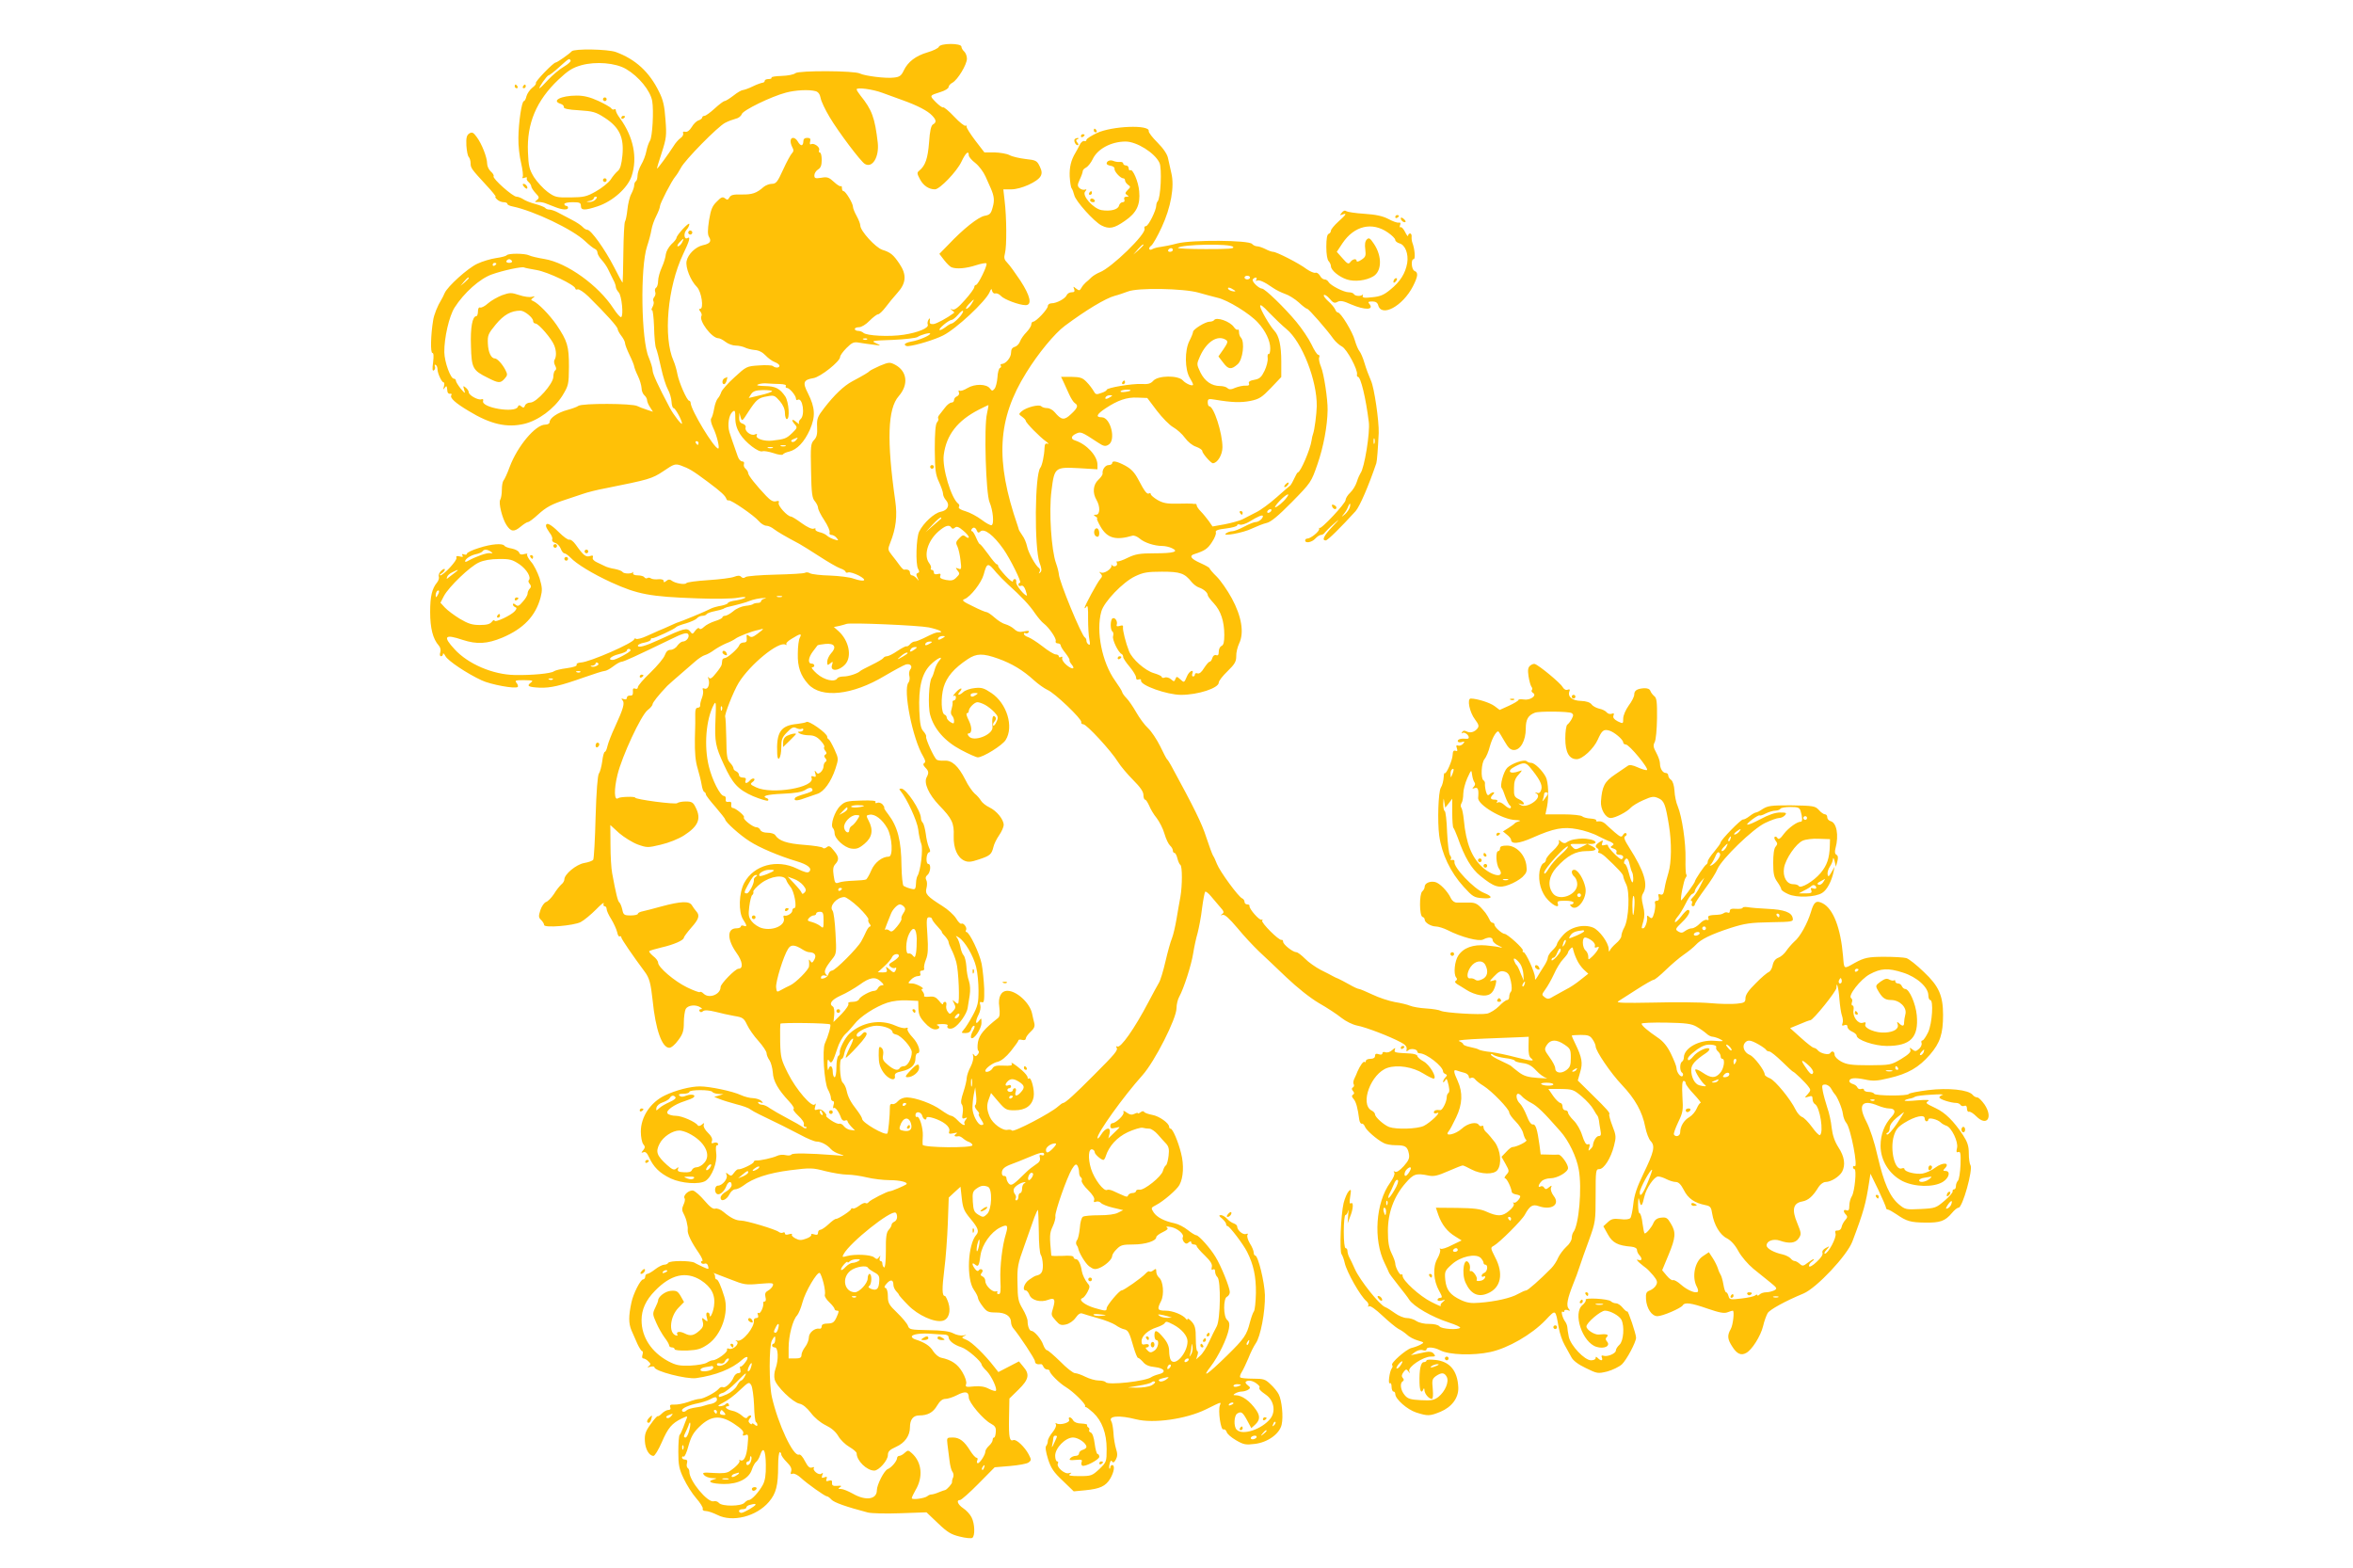 <?xml version="1.0" standalone="no"?>
<!DOCTYPE svg PUBLIC "-//W3C//DTD SVG 20010904//EN"
 "http://www.w3.org/TR/2001/REC-SVG-20010904/DTD/svg10.dtd">
<svg version="1.0" xmlns="http://www.w3.org/2000/svg"
 width="1280pt" height="853pt" viewBox="0 0 1280 853"
 preserveAspectRatio="xMidYMid meet">
<g transform="translate(0,853) scale(0.1,-0.1)"
fill="#ffc107" stroke="none">
<path d="M5107 8275 c-4 -8 -31 -21 -62 -30 -64 -19 -106 -51 -129 -99 -13
-28 -23 -35 -53 -38 -43 -6 -159 9 -185 22 -29 16 -333 17 -351 2 -9 -8 -43
-14 -75 -15 -33 -1 -58 -5 -55 -9 2 -5 -5 -8 -16 -8 -12 0 -21 -4 -21 -10 0
-5 -6 -10 -12 -10 -7 -1 -31 -9 -53 -20 -22 -11 -46 -19 -54 -20 -7 0 -30 -13
-51 -30 -21 -16 -43 -30 -49 -30 -5 0 -29 -18 -53 -40 -24 -22 -49 -40 -55
-40 -7 0 -13 -4 -13 -9 0 -5 -9 -12 -20 -16 -11 -3 -28 -20 -37 -36 -12 -19
-24 -28 -35 -26 -10 3 -15 0 -12 -8 3 -7 -3 -19 -14 -26 -11 -8 -28 -27 -38
-44 -29 -45 -87 -125 -90 -122 -1 1 10 40 26 87 25 78 27 93 20 180 -5 74 -13
108 -35 151 -52 107 -128 177 -235 216 -44 16 -227 19 -240 4 -11 -13 -79 -61
-87 -61 -13 0 -114 -105 -108 -112 3 -3 -5 -15 -19 -25 -14 -11 -28 -32 -32
-46 -3 -15 -10 -27 -14 -27 -12 0 -29 -115 -30 -200 -1 -41 6 -103 15 -138 8
-35 12 -69 8 -75 -4 -7 0 -8 11 -4 9 4 15 3 12 -2 -3 -5 1 -14 9 -21 8 -7 15
-18 15 -24 0 -6 11 -23 23 -36 21 -22 22 -26 8 -38 -14 -11 -14 -12 4 -11 11
1 29 -2 40 -6 11 -4 35 -14 54 -21 40 -16 71 -18 71 -4 0 6 -4 10 -10 10 -5 0
-10 5 -10 10 0 6 20 10 45 10 38 0 45 -3 45 -20 0 -25 20 -26 92 -2 81 27 162
99 184 164 33 100 10 213 -63 314 -13 17 -23 36 -23 43 0 7 -4 10 -9 6 -5 -3
-13 0 -16 6 -4 6 -36 24 -70 40 -46 21 -79 29 -118 29 -85 0 -140 -28 -87 -45
11 -3 19 -12 17 -18 -1 -8 25 -14 83 -17 76 -5 91 -9 140 -41 79 -51 105 -106
96 -203 -5 -51 -12 -75 -25 -86 -10 -8 -28 -29 -39 -47 -12 -17 -48 -46 -80
-64 -51 -29 -66 -32 -138 -33 -77 -1 -85 1 -125 30 -24 18 -57 54 -74 80 -26
43 -30 60 -33 136 -7 156 46 281 165 394 53 50 76 65 125 79 79 22 186 13 243
-20 70 -41 133 -118 143 -175 9 -53 1 -194 -12 -215 -7 -11 -16 -37 -20 -58
-4 -21 -16 -53 -28 -73 -11 -19 -20 -46 -20 -60 0 -13 -4 -27 -9 -30 -5 -3 -9
-13 -9 -22 0 -9 -7 -30 -16 -47 -9 -16 -18 -55 -21 -85 -3 -30 -9 -59 -13 -65
-4 -5 -8 -82 -9 -170 -1 -88 -3 -161 -4 -162 -2 -1 -23 37 -47 85 -50 97 -125
202 -145 202 -7 0 -18 7 -25 15 -7 8 -33 26 -59 39 -25 13 -59 31 -76 40 -16
9 -38 16 -47 16 -9 0 -19 4 -22 9 -3 4 -27 14 -53 21 -27 7 -57 19 -68 27 -11
7 -27 13 -35 13 -21 0 -132 99 -125 111 3 4 -3 16 -15 26 -11 10 -20 29 -20
43 0 33 -29 108 -57 145 -18 25 -25 28 -40 19 -14 -9 -18 -23 -16 -65 2 -29 7
-57 13 -63 5 -5 10 -21 10 -33 0 -27 4 -32 84 -119 33 -35 56 -64 52 -64 -4 0
-1 -7 8 -15 8 -8 24 -15 35 -15 12 0 21 -4 21 -9 0 -5 12 -11 28 -14 116 -24
328 -125 395 -189 21 -20 45 -39 53 -42 8 -3 14 -12 14 -20 0 -8 10 -26 23
-40 12 -13 29 -37 36 -53 7 -15 20 -40 27 -55 8 -14 14 -32 14 -39 0 -7 7 -20
16 -30 16 -18 27 -126 13 -134 -4 -3 -23 18 -42 47 -81 125 -253 249 -375 269
-37 6 -75 15 -84 20 -22 11 -115 12 -122 0 -3 -4 -29 -11 -58 -15 -28 -4 -75
-18 -102 -31 -53 -25 -161 -123 -177 -159 -5 -12 -13 -28 -18 -36 -20 -32 -41
-83 -45 -114 -13 -78 -15 -176 -4 -176 7 0 8 -16 4 -51 -5 -36 -4 -49 4 -44 6
4 9 14 6 22 -3 8 -1 11 4 8 6 -3 10 -14 10 -24 0 -22 23 -71 33 -71 5 0 5 -10
2 -22 -5 -18 -4 -20 4 -8 10 15 12 12 15 -20 1 -8 8 -14 15 -12 7 1 10 -2 6
-8 -9 -14 21 -42 95 -86 118 -72 207 -92 301 -70 77 18 163 82 208 153 34 56
35 61 36 158 0 112 -8 139 -67 227 -38 55 -101 120 -129 131 -12 5 -12 7 1 17
12 9 11 10 -7 5 -12 -3 -43 1 -69 10 -43 14 -50 14 -93 -1 -25 -10 -59 -29
-76 -44 -16 -15 -36 -25 -42 -23 -8 3 -13 -5 -13 -21 0 -14 -4 -26 -9 -26 -21
0 -33 -62 -29 -163 3 -120 10 -132 91 -172 59 -30 69 -31 92 -5 16 18 17 23 4
48 -16 31 -44 62 -57 62 -20 0 -36 33 -38 80 -2 46 1 54 43 105 43 52 83 75
134 75 22 0 69 -38 69 -56 0 -8 6 -14 13 -14 17 0 89 -84 102 -119 12 -30 12
-61 2 -78 -5 -7 -3 -21 3 -32 7 -13 7 -22 0 -26 -5 -3 -10 -19 -10 -35 0 -37
-91 -140 -125 -140 -13 0 -26 -7 -29 -16 -5 -13 -9 -14 -20 -5 -10 9 -15 8
-19 -2 -14 -36 -201 -5 -189 32 3 8 -1 12 -9 9 -17 -7 -69 22 -69 38 0 6 -7
18 -16 25 -15 12 -16 11 -9 -11 7 -23 6 -23 -19 6 -14 18 -26 37 -26 43 0 6
-5 11 -11 11 -18 0 -51 90 -52 144 -1 77 26 196 56 243 51 80 137 157 202 180
61 22 165 44 176 38 3 -2 33 -8 68 -14 61 -10 211 -82 211 -101 0 -5 6 -7 13
-4 7 2 33 -15 58 -39 96 -95 159 -165 159 -177 0 -6 9 -23 20 -37 11 -14 20
-32 20 -39 0 -8 11 -37 25 -66 14 -28 25 -57 25 -62 1 -6 9 -29 20 -51 11 -22
19 -52 20 -66 0 -15 7 -32 15 -39 8 -7 15 -19 15 -27 0 -7 7 -25 16 -38 l16
-25 -33 11 c-19 6 -42 15 -52 20 -28 15 -301 16 -321 1 -6 -5 -33 -15 -59 -22
-53 -14 -97 -44 -97 -66 0 -8 -10 -14 -24 -14 -53 0 -151 -117 -193 -229 -13
-36 -29 -70 -34 -75 -5 -6 -9 -28 -9 -50 0 -23 -4 -47 -9 -55 -10 -16 11 -102
34 -137 24 -37 41 -39 76 -10 17 14 35 26 41 26 6 0 30 18 54 40 45 41 74 57
154 83 25 8 65 22 90 30 25 9 81 23 125 31 234 47 251 51 314 93 57 39 64 41
94 31 46 -17 64 -27 147 -89 75 -56 95 -75 102 -94 1 -5 7 -9 12 -7 12 4 138
-82 164 -113 12 -14 30 -25 41 -25 10 0 29 -8 42 -19 22 -16 57 -37 138 -80
14 -8 63 -38 109 -68 46 -30 96 -59 113 -65 16 -5 29 -14 29 -19 0 -4 6 -6 14
-3 8 3 34 -5 58 -17 50 -27 32 -37 -28 -17 -21 8 -79 15 -129 17 -49 1 -98 7
-108 12 -9 6 -22 7 -28 3 -6 -4 -79 -8 -161 -10 -83 -2 -156 -8 -162 -13 -9
-7 -16 -7 -24 1 -8 8 -18 8 -39 0 -15 -6 -79 -14 -141 -18 -62 -4 -115 -11
-118 -16 -7 -11 -63 -1 -81 14 -9 7 -18 7 -28 -2 -11 -9 -15 -10 -15 0 0 7
-11 10 -28 9 -15 -2 -33 0 -40 4 -6 5 -16 6 -21 2 -5 -3 -12 -1 -16 5 -3 5
-19 10 -35 10 -19 0 -28 5 -26 13 1 6 1 9 -1 5 -6 -11 -51 -10 -57 1 -3 5 -22
12 -42 16 -20 3 -44 10 -53 15 -9 4 -29 14 -44 21 -17 8 -26 18 -22 27 3 10
-1 12 -16 7 -22 -7 -36 4 -77 62 -13 18 -28 30 -35 27 -7 -2 -32 16 -57 41
-43 43 -70 57 -70 34 0 -6 9 -22 19 -36 11 -13 18 -30 15 -37 -3 -8 4 -16 15
-19 12 -3 25 -17 31 -31 5 -14 14 -26 20 -26 6 0 21 -11 33 -23 33 -35 120
-88 222 -135 143 -65 210 -78 465 -87 98 -4 196 -2 222 3 26 5 45 6 43 1 -3
-4 -26 -11 -50 -15 -25 -3 -45 -10 -45 -14 0 -4 -16 -11 -36 -15 -20 -3 -44
-10 -53 -14 -34 -18 -164 -71 -181 -76 -3 0 -23 -9 -45 -19 -22 -10 -49 -22
-60 -26 -11 -5 -41 -18 -67 -30 -26 -12 -52 -19 -58 -15 -5 3 -10 2 -10 -2 0
-19 -242 -125 -290 -127 -16 -1 -26 -6 -23 -12 3 -7 -17 -14 -54 -19 -32 -4
-64 -12 -70 -17 -15 -12 -121 -22 -213 -20 -119 2 -254 60 -327 140 -66 71
-54 84 44 51 77 -25 133 -22 215 12 116 49 182 118 209 220 10 39 9 53 -6 104
-11 32 -31 73 -47 90 -15 18 -24 36 -20 40 4 4 -3 4 -16 1 -15 -5 -24 -3 -28
8 -3 9 -21 18 -40 22 -19 3 -37 10 -40 15 -9 15 -72 10 -139 -12 -36 -11 -65
-25 -65 -31 0 -6 -7 -7 -16 -4 -10 4 -13 2 -8 -6 5 -8 0 -9 -15 -5 -16 4 -21
2 -18 -7 6 -14 -71 -96 -88 -96 -6 0 -2 5 8 11 9 5 17 15 17 21 0 6 -9 3 -19
-6 -11 -10 -17 -24 -14 -32 3 -8 -1 -22 -9 -32 -28 -34 -38 -75 -38 -161 0
-89 15 -147 47 -183 9 -10 12 -25 8 -37 -4 -12 -2 -21 4 -21 6 0 11 6 11 13 0
6 6 1 13 -12 12 -25 119 -96 197 -132 48 -23 185 -48 196 -36 4 3 1 13 -6 22
-11 13 -6 15 41 15 48 -1 52 -2 36 -14 -24 -18 -12 -24 49 -27 59 -2 111 10
241 56 54 19 104 35 112 35 8 0 29 11 47 25 18 14 38 25 45 25 11 0 77 30 267
122 60 30 86 38 94 30 13 -13 -6 -42 -28 -42 -7 0 -20 -10 -29 -22 -8 -13 -25
-23 -37 -23 -14 0 -24 -9 -31 -28 -5 -16 -40 -58 -78 -95 -38 -36 -69 -72 -69
-80 0 -8 -6 -12 -15 -8 -10 4 -14 -1 -12 -17 1 -16 -3 -22 -15 -21 -10 1 -18
-4 -18 -12 0 -8 -6 -11 -17 -7 -14 5 -15 3 -7 -6 14 -15 5 -46 -41 -146 -18
-38 -36 -85 -40 -102 -4 -18 -10 -33 -15 -33 -4 0 -11 -24 -14 -52 -4 -29 -12
-58 -18 -66 -7 -8 -14 -99 -18 -235 -3 -123 -9 -228 -13 -234 -4 -6 -26 -14
-50 -18 -43 -8 -107 -61 -107 -89 0 -8 -7 -20 -16 -27 -9 -8 -28 -31 -41 -53
-14 -21 -33 -40 -43 -43 -9 -3 -23 -22 -30 -43 -11 -34 -11 -41 4 -55 9 -9 16
-21 16 -27 0 -17 160 -4 199 16 19 10 56 41 83 68 26 27 45 42 42 34 -3 -9 -1
-16 5 -16 6 0 11 -7 11 -15 0 -9 11 -33 25 -55 14 -23 28 -54 32 -70 3 -16 9
-27 14 -24 5 3 9 0 9 -6 0 -8 63 -100 127 -186 25 -33 33 -62 43 -154 16 -161
51 -260 91 -260 11 0 32 18 49 42 25 33 30 51 30 95 0 30 5 63 10 74 12 21 54
26 80 9 11 -7 11 -10 2 -10 -7 0 -10 -5 -7 -10 5 -8 11 -8 19 -1 9 7 29 6 67
-3 30 -8 76 -18 104 -23 45 -7 52 -12 69 -48 10 -22 38 -62 62 -88 24 -27 44
-57 44 -66 0 -9 7 -27 16 -39 8 -12 16 -42 18 -66 2 -47 29 -94 89 -158 19
-20 30 -39 24 -41 -6 -2 6 -18 25 -36 21 -19 34 -39 31 -47 -3 -8 1 -14 8 -14
7 0 9 -3 6 -6 -4 -4 -13 -2 -20 5 -8 6 -45 27 -83 47 -38 20 -81 45 -96 55
-14 11 -33 19 -41 19 -9 0 -19 4 -22 10 -4 6 1 7 12 3 15 -5 16 -4 5 8 -7 7
-27 14 -45 15 -17 0 -48 8 -67 17 -45 21 -169 47 -223 47 -51 0 -132 -21 -190
-49 -79 -38 -131 -117 -131 -197 0 -29 6 -59 13 -68 11 -13 11 -19 0 -33 -12
-14 -12 -16 2 -11 10 4 19 -4 29 -26 25 -55 58 -88 119 -117 58 -27 156 -34
189 -13 35 23 65 100 58 152 -3 26 -2 42 5 42 6 0 8 4 4 10 -3 5 -13 6 -22 3
-12 -5 -15 -2 -10 10 4 12 -3 27 -22 45 -16 15 -26 34 -23 42 4 13 3 13 -10 2
-10 -8 -19 -9 -22 -4 -12 19 -87 52 -119 52 -18 0 -38 5 -45 12 -14 14 33 49
93 68 22 7 44 16 48 20 15 14 -11 20 -39 10 -19 -8 -30 -8 -38 0 -7 7 0 10 22
10 18 0 32 5 32 10 0 13 117 13 125 0 3 -5 18 -10 33 -11 l27 -1 -25 -8 -25
-7 30 -12 c17 -7 57 -19 90 -28 33 -8 67 -20 75 -27 8 -6 31 -19 50 -28 102
-49 162 -79 223 -111 38 -21 78 -37 88 -37 25 0 58 -17 79 -41 8 -10 31 -23
50 -28 30 -9 26 -10 -30 -5 -145 11 -230 12 -235 3 -4 -5 -18 -6 -31 -3 -14 4
-35 2 -47 -4 -23 -11 -94 -27 -114 -25 -7 0 -13 -3 -13 -8 0 -10 -70 -43 -84
-40 -5 1 -15 -8 -23 -19 -13 -18 -17 -19 -31 -8 -13 11 -15 10 -9 -5 7 -20
-24 -57 -48 -57 -17 0 -21 -35 -5 -45 14 -9 40 13 51 42 10 27 29 31 29 6 0
-10 -14 -26 -30 -35 -17 -9 -30 -24 -30 -33 0 -26 33 -13 48 18 7 15 21 27 31
27 10 0 29 9 43 19 53 42 139 70 257 85 111 14 122 13 191 -5 41 -10 94 -19
119 -19 25 0 73 -7 106 -15 33 -8 89 -15 125 -15 57 0 103 -12 90 -23 -11 -8
-79 -37 -88 -37 -15 0 -110 -49 -117 -60 -4 -6 -11 -8 -16 -5 -5 4 -21 -3 -35
-14 -15 -11 -30 -18 -35 -15 -5 3 -9 1 -9 -3 0 -9 -71 -55 -83 -54 -4 1 -22
-12 -40 -29 -17 -16 -38 -30 -44 -30 -7 0 -13 -7 -13 -16 0 -11 -6 -14 -21 -9
-12 4 -19 3 -16 -2 3 -5 -9 -15 -27 -21 -27 -10 -38 -10 -59 1 -15 8 -23 17
-19 22 4 4 -3 4 -15 1 -15 -5 -23 -3 -23 4 0 6 -5 8 -10 5 -6 -4 -16 -2 -23 3
-16 14 -177 62 -206 62 -27 0 -56 14 -95 47 -16 14 -36 21 -45 18 -12 -4 -30
10 -59 44 -22 26 -50 51 -61 54 -22 5 -57 -25 -47 -42 4 -5 1 -21 -6 -35 -9
-20 -9 -31 1 -49 7 -13 14 -32 16 -42 2 -11 4 -22 5 -25 1 -3 2 -13 1 -22 -2
-20 20 -66 61 -125 16 -24 24 -43 18 -43 -6 0 -9 -4 -5 -10 3 -5 12 -7 19 -4
8 3 16 -3 18 -14 5 -18 3 -18 -26 -5 -17 8 -39 18 -48 24 -24 12 -135 12 -143
-1 -3 -6 -13 -10 -22 -10 -9 0 -31 -11 -49 -25 -18 -14 -37 -25 -43 -25 -6 0
-11 -7 -11 -15 0 -8 -6 -15 -12 -15 -14 -1 -53 -77 -63 -125 -16 -74 -16 -114
0 -152 9 -21 24 -55 33 -75 10 -21 21 -38 25 -38 5 0 5 -9 2 -20 -4 -12 -2
-20 5 -20 6 0 19 -7 27 -16 14 -13 14 -17 2 -26 -10 -7 -8 -8 9 -3 12 3 22 2
22 -3 0 -21 174 -66 227 -59 106 15 195 50 250 100 30 27 41 15 15 -17 -10
-14 -22 -23 -25 -20 -3 3 -3 -3 0 -15 4 -15 1 -21 -11 -21 -9 0 -20 -10 -25
-22 -11 -29 -47 -62 -59 -54 -5 3 -16 -1 -23 -10 -16 -19 -83 -54 -103 -54 -9
0 -37 -7 -63 -17 -26 -9 -60 -15 -75 -14 -21 1 -26 -2 -22 -14 4 -10 0 -15
-10 -15 -9 0 -25 -9 -35 -19 -11 -11 -21 -17 -23 -15 -3 2 -20 -17 -38 -43
-28 -38 -34 -55 -32 -92 2 -44 23 -81 47 -81 7 0 27 33 45 74 34 79 55 103
108 129 32 15 33 15 27 -1 -4 -9 -13 -32 -19 -49 -7 -18 -15 -36 -19 -39 -4
-4 -7 -45 -7 -92 0 -71 4 -93 29 -145 16 -34 46 -82 68 -107 22 -25 38 -51 36
-57 -3 -8 4 -13 17 -13 11 0 40 -10 62 -21 82 -42 213 -9 281 71 39 46 50 88
50 197 0 40 4 73 9 73 4 0 8 -6 8 -12 0 -7 14 -26 30 -42 21 -21 28 -35 24
-49 -5 -15 -3 -19 8 -14 8 3 28 -7 44 -22 37 -34 132 -101 142 -101 5 0 16 -8
25 -18 15 -16 80 -39 198 -70 20 -5 100 -7 178 -4 l141 5 63 -60 c51 -49 72
-61 118 -72 31 -8 62 -11 68 -7 16 10 14 78 -4 112 -8 16 -28 38 -45 49 -30
20 -40 45 -17 45 6 0 52 40 100 89 l88 89 84 7 c46 4 91 12 100 19 16 12 16
15 1 44 -21 40 -67 84 -83 78 -21 -9 -26 13 -24 121 l2 105 50 49 c56 55 62
83 25 125 l-23 28 -56 -29 -56 -29 -23 29 c-50 65 -121 134 -150 146 -28 11
-29 14 -12 21 15 7 13 7 -6 3 -14 -2 -39 3 -55 12 -21 11 -60 16 -134 17 -98
2 -105 3 -112 24 -5 13 -31 44 -59 71 -44 42 -50 53 -50 89 0 23 -5 42 -12 45
-10 3 -8 10 6 25 21 24 36 21 36 -8 0 -10 7 -25 15 -34 8 -8 15 -17 15 -20 0
-2 22 -28 50 -56 53 -55 144 -96 188 -85 33 8 46 51 31 98 -7 20 -15 37 -19
37 -16 0 -16 39 -3 145 8 61 16 173 19 250 l5 140 32 30 32 29 7 -63 c6 -55
13 -70 48 -112 40 -48 47 -67 32 -85 -48 -53 -56 -242 -14 -301 12 -17 22 -37
22 -44 0 -6 11 -27 26 -46 22 -29 30 -33 73 -33 51 0 81 -20 81 -54 0 -9 5
-22 10 -29 37 -44 120 -170 120 -182 0 -14 12 -19 33 -16 4 1 10 -6 13 -14 4
-8 12 -15 20 -15 8 0 14 -4 14 -8 0 -14 53 -67 90 -89 39 -24 106 -90 103
-101 -2 -4 0 -7 5 -7 4 0 21 -14 39 -30 48 -45 73 -113 73 -197 0 -70 -1 -72
-40 -110 -39 -36 -44 -38 -108 -38 -50 0 -63 3 -52 11 12 8 11 9 -6 5 -23 -7
-70 35 -59 53 3 6 1 11 -4 11 -6 0 -11 14 -11 31 0 42 56 99 97 99 29 0 73
-31 73 -51 0 -6 -9 -13 -20 -16 -11 -3 -20 -12 -20 -19 0 -8 -8 -14 -19 -14
-10 0 -23 -6 -29 -13 -8 -10 -2 -12 29 -9 32 3 38 1 33 -11 -3 -8 -2 -17 3
-20 14 -9 93 33 93 48 0 8 -4 15 -9 15 -5 0 -12 25 -16 56 -4 33 -12 57 -21
61 -8 3 -12 9 -9 13 3 5 1 11 -5 15 -6 4 -8 9 -6 13 2 4 -12 7 -31 8 -22 0
-39 7 -45 17 -11 20 -30 23 -22 3 6 -15 -50 -31 -69 -19 -6 3 -7 1 -3 -6 4 -6
-4 -25 -18 -42 -14 -17 -26 -38 -26 -48 0 -9 -4 -21 -9 -27 -6 -5 -2 -32 10
-71 16 -50 31 -72 80 -118 l60 -58 63 6 c80 8 111 22 136 64 21 36 26 73 10
73 -5 0 -10 -5 -10 -12 0 -6 -2 -9 -5 -7 -2 3 -2 15 2 28 4 15 8 19 13 10 6
-8 11 -5 20 11 9 17 10 32 1 59 -6 20 -13 59 -14 87 -2 28 -7 56 -12 63 -17
29 45 33 135 10 95 -24 272 1 380 54 87 43 84 42 76 22 -11 -30 5 -137 19
-131 7 2 15 -4 18 -14 2 -10 25 -30 51 -45 41 -24 53 -26 101 -20 71 8 136 55
147 105 10 43 1 132 -16 165 -7 14 -27 39 -45 55 -28 27 -37 30 -94 30 -35 0
-67 3 -70 7 -4 3 0 17 8 29 8 13 24 47 36 75 11 29 29 65 40 81 26 36 52 172
50 263 -2 70 -37 215 -53 215 -4 0 -8 7 -8 16 0 9 -9 32 -21 50 -11 19 -17 39
-13 46 5 7 2 9 -8 5 -17 -6 -48 21 -48 41 0 6 -8 13 -19 17 -10 3 -26 14 -36
25 -10 11 -25 20 -34 20 -12 -1 -11 -5 7 -19 12 -11 22 -24 22 -30 0 -6 3 -11
8 -11 10 0 85 -98 106 -140 35 -69 49 -134 48 -224 -1 -49 -6 -94 -11 -100 -5
-6 -15 -34 -22 -61 -17 -67 -30 -87 -124 -179 -106 -104 -142 -128 -90 -61 43
56 90 153 100 206 5 26 2 39 -9 48 -22 18 -22 119 -1 127 8 4 15 15 15 25 0
25 -48 144 -78 192 -28 47 -91 117 -104 117 -6 0 -27 13 -47 29 -20 16 -51 32
-70 36 -58 12 -97 33 -115 59 -16 25 -15 26 12 40 41 21 115 85 128 110 22 40
25 110 9 172 -16 65 -46 134 -57 134 -5 0 -8 5 -8 10 0 20 -55 59 -92 65 -21
4 -41 11 -44 16 -3 6 -11 5 -20 -2 -8 -6 -14 -8 -14 -5 0 4 -8 2 -18 -3 -14
-7 -25 -6 -42 6 -17 12 -22 13 -18 2 5 -14 -42 -59 -61 -59 -6 0 -11 -7 -11
-16 0 -12 6 -15 25 -10 14 4 25 5 25 4 0 -2 -14 -16 -31 -32 l-30 -29 7 27 c9
38 -21 34 -46 -6 -11 -18 -20 -26 -20 -18 0 28 141 225 245 341 67 75 185 308
185 364 0 21 7 49 15 63 24 43 66 172 76 237 5 33 16 83 24 110 7 28 19 88 24
134 6 46 14 87 17 90 3 3 17 -7 31 -24 14 -16 37 -43 50 -59 21 -23 23 -30 12
-38 -11 -8 -11 -9 2 -5 11 4 36 -19 80 -71 35 -43 88 -99 117 -127 30 -27 97
-92 150 -142 58 -55 129 -112 177 -140 44 -25 99 -61 122 -80 24 -19 61 -37
85 -42 46 -8 181 -60 238 -91 24 -12 34 -24 32 -37 -3 -13 -1 -15 8 -7 13 13
50 7 50 -7 0 -5 6 -9 13 -9 36 0 127 -71 127 -99 0 -5 6 -11 13 -14 10 -4 10
-7 0 -18 -7 -7 -13 -18 -13 -24 0 -5 4 -3 10 5 8 13 9 13 14 0 11 -38 13 -60
5 -66 -5 -3 -9 -13 -9 -23 0 -24 -23 -71 -35 -70 -23 3 -35 -2 -35 -12 0 -7 7
-8 17 -4 30 11 -37 -53 -72 -70 -37 -17 -149 -20 -188 -6 -29 11 -77 54 -77
69 0 6 -8 16 -19 21 -65 35 -3 202 87 232 55 18 137 5 195 -31 27 -17 53 -29
57 -28 18 7 -23 76 -56 94 -19 10 -34 24 -34 30 0 6 -18 12 -40 13 -82 4 -88
5 -82 21 4 12 1 11 -15 -3 -11 -10 -27 -15 -37 -11 -9 3 -16 1 -16 -6 0 -7 -8
-9 -20 -5 -14 5 -20 2 -20 -9 0 -10 -9 -16 -25 -16 -14 0 -25 -5 -25 -12 0 -6
-3 -8 -7 -5 -6 6 -24 -19 -39 -53 -3 -8 -10 -25 -16 -37 -6 -11 -8 -26 -4 -31
3 -6 2 -14 -4 -17 -8 -5 -8 -11 0 -20 8 -10 8 -15 0 -20 -8 -5 -7 -12 3 -23
14 -16 23 -50 31 -112 2 -14 8 -24 14 -23 6 2 13 -6 17 -16 6 -18 63 -69 102
-89 12 -7 41 -12 65 -12 53 0 64 -7 72 -45 5 -25 0 -37 -28 -69 -22 -24 -39
-35 -47 -30 -8 5 -10 3 -4 -5 4 -8 -5 -30 -23 -55 -79 -109 -92 -311 -30 -437
12 -24 22 -47 23 -50 0 -4 23 -35 50 -69 28 -35 55 -70 60 -79 24 -38 125 -96
218 -126 37 -12 64 -25 60 -28 -12 -13 -100 -7 -112 7 -7 9 -30 14 -56 14 -25
-1 -55 6 -69 15 -14 10 -38 17 -54 17 -15 0 -44 12 -63 26 -19 14 -44 30 -55
34 -30 12 -136 145 -163 205 -12 28 -27 58 -32 67 -5 10 -9 25 -9 33 0 8 -4
15 -10 15 -6 0 -10 37 -10 90 0 50 4 90 9 90 5 0 12 10 14 23 2 12 3 2 1 -23
l-3 -45 13 35 c18 43 20 84 5 74 -8 -5 -9 6 -4 37 6 39 5 42 -8 29 -8 -8 -21
-37 -28 -65 -15 -63 -23 -262 -11 -278 5 -7 13 -28 17 -47 11 -50 85 -181 119
-209 8 -7 13 -18 9 -24 -3 -6 -1 -7 5 -3 7 4 37 -18 72 -51 34 -32 73 -64 87
-72 15 -7 36 -22 47 -32 11 -11 37 -25 58 -31 37 -11 37 -11 15 -23 -13 -7
-35 -15 -49 -18 -30 -8 -115 -83 -105 -93 4 -4 3 -12 -2 -18 -12 -16 -22 -88
-10 -81 5 4 9 -5 9 -19 0 -14 5 -26 10 -26 6 0 10 -6 10 -13 0 -28 65 -85 114
-101 63 -20 73 -20 132 4 62 26 99 76 97 132 -4 91 -46 142 -125 150 -27 3
-48 2 -48 -3 0 -5 -7 -9 -15 -9 -16 0 -25 -41 -23 -112 1 -46 11 -62 21 -35 3
7 6 4 6 -6 1 -20 24 -47 40 -47 6 0 8 20 5 54 -5 48 -3 55 17 70 31 21 46 20
59 -4 14 -26 -8 -79 -45 -109 -24 -18 -38 -21 -96 -18 -57 3 -72 8 -88 28 -22
26 -27 64 -11 74 8 5 8 11 1 19 -8 9 -6 18 4 32 13 17 16 17 26 4 9 -13 10
-13 5 2 -7 22 76 78 117 78 25 0 28 2 17 15 -9 11 -22 14 -44 10 -17 -4 -42
-9 -56 -12 l-25 -5 23 17 c13 9 30 14 42 10 11 -4 20 -2 20 4 0 16 41 13 75
-5 48 -25 180 -29 272 -9 97 21 225 95 300 173 57 60 54 62 72 -39 5 -31 20
-74 32 -95 12 -22 29 -52 37 -67 9 -18 36 -39 78 -59 63 -31 66 -31 117 -19
29 8 64 25 80 39 26 25 77 121 77 145 0 20 -43 148 -48 143 -2 -3 -13 6 -24
19 -11 14 -27 25 -37 25 -9 0 -22 5 -28 11 -14 14 -146 21 -137 8 3 -5 -5 -18
-17 -28 -55 -44 -1 -205 76 -228 42 -13 78 5 57 29 -9 11 -9 17 0 26 12 12 -4
17 -45 12 -23 -2 -67 26 -67 44 0 20 77 86 101 86 28 0 77 -27 89 -49 18 -35
12 -116 -10 -136 -11 -10 -20 -24 -20 -32 0 -16 -47 -36 -68 -28 -10 3 -12 0
-8 -10 7 -18 -5 -20 -22 -3 -9 9 -12 9 -12 0 0 -7 -11 -12 -25 -12 -35 0 -111
80 -121 128 -4 20 -8 44 -8 53 -1 9 -6 22 -12 30 -14 18 -25 61 -13 53 5 -3 9
-1 9 5 0 6 8 7 18 4 14 -6 15 -4 5 8 -14 17 -6 56 25 134 12 28 27 70 35 95 8
25 31 90 51 144 35 97 36 103 36 243 0 136 1 143 20 143 25 0 63 59 80 127 12
47 12 56 -9 109 -12 31 -19 59 -17 62 7 6 -11 27 -95 109 l-76 75 13 46 c15
49 10 79 -27 155 -11 22 -19 41 -19 43 0 2 22 4 49 4 41 0 51 -4 65 -25 9 -13
16 -30 16 -37 0 -25 82 -146 143 -210 71 -75 111 -145 127 -229 6 -31 19 -65
29 -76 26 -27 19 -58 -39 -178 -36 -74 -50 -117 -55 -165 -4 -36 -11 -70 -16
-76 -6 -7 -27 -10 -55 -6 -37 4 -49 1 -68 -17 l-24 -22 25 -45 c25 -45 54 -60
128 -66 19 -2 30 -9 30 -18 0 -8 6 -21 13 -28 17 -19 15 -32 -5 -26 -13 4 -11
0 6 -16 13 -11 29 -24 35 -28 6 -4 24 -22 39 -40 22 -27 25 -37 16 -53 -5 -11
-21 -24 -34 -29 -19 -7 -23 -15 -21 -47 3 -50 31 -93 62 -93 28 0 128 43 138
59 11 18 46 13 135 -18 64 -22 90 -27 108 -20 13 5 26 9 29 9 10 0 2 -77 -11
-100 -20 -35 -18 -55 8 -95 25 -40 48 -51 76 -35 31 16 79 92 92 146 6 27 18
59 25 71 12 19 95 65 194 106 71 29 239 208 267 284 62 164 73 206 91 323 l7
45 43 -88 c23 -49 42 -93 42 -98 0 -5 4 -9 10 -9 5 0 26 -12 47 -26 55 -38 76
-44 157 -45 80 -1 107 8 144 52 13 16 29 29 36 29 22 0 80 208 65 232 -5 7 -9
36 -9 64 0 40 -7 61 -32 100 -50 75 -96 121 -147 145 -58 28 -58 28 -41 40 10
6 -11 7 -60 3 -41 -4 -72 -4 -69 -1 3 4 14 8 25 10 10 1 25 6 32 11 7 4 47 9
90 11 42 3 69 2 60 -1 -10 -3 -18 -9 -18 -14 0 -10 63 -30 92 -30 9 0 20 -5
23 -11 4 -6 13 -8 21 -5 9 4 14 -2 14 -15 0 -11 5 -19 11 -17 7 2 24 -9 40
-25 57 -57 92 -7 45 64 -15 21 -32 39 -40 39 -7 0 -19 6 -25 14 -23 28 -132
39 -241 26 -55 -7 -103 -16 -106 -21 -7 -12 -181 -11 -189 1 -3 6 -17 10 -31
10 -13 0 -24 5 -24 11 0 6 -7 8 -15 5 -9 -3 -18 1 -21 8 -3 8 -14 16 -25 19
-10 3 -19 10 -19 15 0 18 29 21 83 10 46 -10 67 -9 133 7 104 24 162 58 223
128 55 64 71 113 71 216 0 105 -23 157 -104 233 -39 38 -82 72 -96 76 -14 4
-68 7 -120 7 -87 0 -109 -5 -160 -33 -62 -35 -58 -37 -64 36 -13 154 -53 258
-111 288 -35 18 -48 8 -64 -48 -19 -62 -59 -135 -90 -160 -14 -13 -34 -36 -44
-51 -10 -15 -29 -32 -43 -37 -16 -6 -27 -20 -31 -41 -3 -17 -13 -33 -21 -37
-9 -3 -41 -30 -71 -61 -39 -38 -56 -63 -56 -81 0 -22 -5 -26 -47 -30 -26 -3
-91 -2 -145 3 -54 5 -192 6 -308 3 -163 -3 -206 -2 -192 7 11 7 56 36 100 64
45 29 87 53 93 53 6 0 35 24 65 53 30 29 74 67 99 84 25 17 54 41 65 53 27 30
82 57 189 92 79 25 108 29 217 31 122 2 125 3 121 23 -6 31 -46 46 -137 50
-44 2 -92 6 -107 9 -16 2 -28 1 -28 -3 0 -5 -16 -7 -35 -6 -26 2 -35 -1 -35
-12 0 -8 -4 -12 -10 -9 -5 3 -16 3 -22 -2 -14 -8 -19 -9 -62 -11 -20 -2 -27
-6 -23 -16 4 -10 1 -13 -8 -10 -8 3 -25 -6 -38 -20 -13 -14 -33 -26 -43 -26
-11 0 -27 -7 -38 -15 -14 -11 -22 -11 -37 -2 -17 11 -16 14 21 50 37 35 52 67
31 67 -5 0 -21 -16 -36 -36 -15 -19 -30 -33 -33 -30 -3 4 3 16 14 29 11 12 30
44 43 70 13 27 29 51 37 54 8 3 14 10 14 17 0 6 12 25 25 41 l26 30 -21 -43
c-11 -24 -30 -52 -40 -62 -11 -11 -16 -20 -10 -20 5 0 7 -7 4 -15 -4 -8 -1
-15 5 -15 6 0 11 5 11 11 0 5 25 43 55 84 30 40 61 89 68 108 24 55 193 219
259 250 31 15 65 27 76 27 11 0 25 7 32 15 11 13 7 15 -27 15 -25 0 -62 -12
-106 -36 -76 -40 -95 -40 -44 -1 19 14 37 24 39 21 3 -2 18 2 34 11 16 8 39
15 51 15 12 0 25 5 28 10 3 6 28 10 54 10 42 0 50 -3 56 -22 10 -32 11 -58 2
-58 -20 1 -67 -33 -92 -65 -20 -28 -30 -34 -36 -24 -4 7 -11 10 -15 6 -4 -3
-1 -13 6 -22 10 -12 10 -18 -1 -31 -9 -10 -13 -43 -13 -88 0 -58 4 -78 22
-103 12 -17 22 -35 22 -41 0 -5 17 -17 38 -26 45 -21 149 -17 185 7 26 16 50
63 61 112 l6 30 -17 -30 c-14 -24 -18 -27 -21 -12 -2 10 3 29 12 42 9 13 17
32 17 42 1 10 5 5 9 -12 l7 -30 8 29 c5 19 4 31 -5 36 -9 5 -10 17 -5 36 19
70 6 139 -27 147 -10 3 -18 12 -18 21 0 9 -5 16 -12 16 -7 0 -22 10 -33 23
-21 23 -30 24 -155 26 -106 0 -123 -2 -153 -21 -14 -10 -30 -18 -35 -18 -5 0
-21 -9 -35 -20 -14 -11 -30 -19 -35 -18 -10 3 -122 -112 -122 -125 0 -5 -16
-27 -35 -50 -19 -22 -35 -46 -35 -53 0 -7 -3 -14 -7 -16 -9 -3 -63 -84 -63
-93 0 -8 -72 -106 -75 -103 -6 6 15 111 24 122 6 7 8 16 4 19 -3 4 -5 42 -4
84 2 89 -19 230 -42 286 -9 20 -17 59 -18 85 -2 29 -9 52 -18 59 -9 6 -16 17
-16 25 0 7 -6 13 -13 13 -17 0 -32 24 -32 52 0 12 -9 38 -20 58 -16 29 -18 40
-9 57 7 12 12 70 13 131 1 88 -2 111 -15 120 -8 7 -18 19 -21 28 -4 11 -16 16
-36 15 -38 -3 -52 -13 -52 -35 0 -10 -13 -37 -30 -59 -17 -24 -30 -54 -30 -71
0 -29 0 -29 -30 -15 -20 11 -27 20 -23 31 5 12 2 15 -10 10 -8 -3 -21 0 -27 8
-6 8 -25 17 -41 20 -16 4 -35 14 -41 23 -8 11 -29 18 -57 19 -48 1 -74 23 -64
51 5 11 2 14 -9 10 -10 -4 -20 2 -28 15 -11 21 -128 118 -151 125 -5 2 -17 -2
-25 -9 -12 -10 -14 -23 -9 -58 4 -25 11 -51 16 -57 5 -6 6 -14 2 -18 -4 -4 -1
-11 7 -16 23 -14 -18 -42 -52 -35 -16 2 -28 1 -28 -3 0 -4 -23 -18 -51 -31
l-51 -23 -28 21 c-26 19 -93 40 -129 41 -22 0 -7 -75 23 -114 20 -27 23 -36
13 -49 -16 -20 -39 -26 -59 -16 -11 6 -19 5 -24 -3 -4 -7 -4 -10 1 -6 9 9 35
-9 35 -24 0 -5 -6 -8 -12 -7 -28 3 -48 -2 -48 -12 0 -7 9 -9 21 -6 17 5 18 3
8 -9 -7 -8 -19 -12 -26 -10 -11 4 -13 0 -8 -14 5 -15 3 -18 -8 -14 -10 3 -14
-3 -15 -24 -1 -28 -35 -106 -43 -98 -2 3 -5 -5 -5 -17 -2 -27 -8 -49 -16 -62
-14 -22 -19 -184 -9 -260 14 -101 61 -200 133 -279 48 -53 57 -59 101 -62 57
-5 61 8 9 29 -55 22 -166 139 -160 169 2 7 -4 12 -12 10 -8 -2 -12 0 -8 4 4 4
3 13 -4 21 -6 8 -13 63 -16 126 -2 62 -8 114 -13 115 -5 2 -8 20 -8 40 2 34 2
34 6 7 l5 -29 19 24 19 25 0 -76 c0 -42 3 -79 6 -82 4 -4 14 -28 24 -54 37
-106 74 -169 123 -208 75 -61 101 -69 156 -48 25 9 58 28 73 42 23 23 26 31
21 66 -9 58 -56 105 -105 105 -27 0 -38 -4 -38 -15 0 -8 -4 -15 -10 -15 -15 0
-12 -73 5 -96 34 -50 -29 -45 -88 6 -61 54 -92 132 -104 260 -3 30 -9 60 -13
65 -5 6 -5 17 0 25 6 8 10 32 10 52 0 20 10 58 22 85 22 47 22 48 26 18 2 -16
8 -35 13 -41 5 -6 4 -16 -4 -24 -10 -10 -9 -12 6 -7 17 6 22 -9 18 -53 -4 -38
133 -119 203 -121 22 -1 32 -4 21 -6 -11 -3 -22 -8 -25 -12 -3 -4 -18 -15 -34
-25 l-30 -19 22 -18 c12 -9 22 -22 22 -27 0 -26 43 -22 117 11 115 51 167 61
244 46 35 -6 87 -23 114 -38 28 -14 52 -25 55 -26 3 0 11 -4 19 -9 11 -7 11
-10 0 -17 -11 -7 -9 -10 8 -15 13 -4 20 -11 16 -20 -3 -9 2 -14 16 -14 21 0
28 -14 13 -24 -9 -6 -78 64 -75 75 1 4 -7 5 -17 2 -16 -4 -19 -2 -14 12 6 15
5 16 -15 4 -23 -15 -26 -25 -11 -34 6 -4 8 -11 5 -16 -4 -5 -1 -9 4 -9 6 0 21
-9 34 -21 66 -61 97 -95 97 -105 0 -6 7 -26 16 -44 21 -41 15 -189 -10 -235
-9 -16 -16 -37 -16 -47 0 -9 -13 -27 -29 -40 -15 -13 -31 -31 -34 -39 -3 -9
-6 -6 -6 9 -1 34 -51 102 -85 116 -52 21 -124 3 -163 -41 -18 -20 -33 -42 -33
-48 0 -6 -11 -22 -25 -35 -14 -13 -25 -31 -25 -39 0 -9 -10 -31 -23 -50 -12
-19 -28 -44 -34 -55 -12 -19 -13 -19 -13 -2 0 25 -50 136 -62 136 -5 0 -7 4
-4 9 6 9 -84 91 -100 91 -14 1 -54 37 -54 49 0 6 -5 11 -10 11 -6 0 -14 8 -17
17 -4 9 -14 26 -22 37 -41 50 -52 57 -94 56 -23 0 -51 0 -63 0 -12 0 -25 10
-31 23 -18 39 -62 84 -87 89 -28 6 -56 -7 -56 -26 0 -8 -6 -19 -13 -25 -17
-14 -16 -133 1 -139 7 -2 12 -8 12 -14 0 -17 33 -37 60 -38 14 0 43 -9 65 -20
74 -38 170 -63 193 -51 29 15 52 14 52 -4 0 -8 15 -22 33 -30 17 -8 23 -13 12
-10 -11 4 -47 9 -81 12 -70 6 -122 -12 -151 -55 -20 -30 -27 -100 -12 -119 7
-7 6 -14 -1 -18 -8 -5 -5 -11 7 -19 11 -6 34 -21 52 -32 18 -12 51 -25 74 -28
47 -8 71 9 83 58 6 26 5 28 -16 21 -20 -6 -19 -4 8 24 24 25 35 31 55 26 21
-6 28 -16 36 -53 6 -29 6 -51 0 -57 -5 -5 -9 -17 -9 -27 0 -10 -5 -18 -11 -18
-7 0 -27 -15 -45 -34 -18 -18 -47 -36 -64 -40 -40 -8 -229 4 -252 15 -9 5 -45
11 -80 13 -35 2 -74 9 -88 15 -14 6 -51 15 -83 20 -32 6 -87 24 -122 41 -34
16 -67 30 -72 30 -6 0 -30 11 -54 25 -24 14 -51 27 -59 31 -8 3 -22 9 -30 14
-8 5 -38 20 -66 34 -28 15 -67 42 -85 61 -19 19 -40 35 -47 35 -19 0 -72 42
-72 57 0 7 -4 12 -9 10 -14 -4 -112 94 -105 105 4 6 3 8 -3 5 -11 -7 -70 61
-66 75 2 4 -4 8 -12 8 -8 0 -15 6 -15 14 0 8 -6 16 -13 19 -20 8 -121 146
-137 187 -7 19 -17 40 -21 45 -4 6 -21 51 -37 100 -24 76 -67 162 -191 390 -9
17 -19 32 -23 35 -3 3 -20 35 -37 71 -18 36 -47 80 -65 97 -19 17 -48 57 -65
87 -17 30 -41 65 -53 77 -13 13 -23 28 -24 34 -1 6 -18 33 -38 61 -71 99 -105
269 -75 376 14 53 118 161 184 192 44 21 67 25 146 25 100 0 123 -8 162 -57
10 -12 27 -25 39 -29 25 -8 48 -28 48 -42 0 -5 15 -25 33 -44 38 -41 57 -98
57 -172 0 -39 -4 -55 -15 -60 -8 -3 -15 -17 -15 -30 0 -18 -4 -24 -14 -20 -9
3 -17 -3 -21 -15 -3 -12 -10 -21 -15 -21 -5 0 -18 -16 -30 -34 -13 -22 -26
-33 -36 -29 -7 3 -14 0 -14 -6 0 -6 -4 -11 -10 -11 -5 0 -7 7 -4 15 11 27 -16
16 -28 -12 -17 -39 -16 -38 -38 -18 -18 16 -20 16 -26 1 -6 -15 -8 -15 -24 -1
-9 8 -25 13 -34 9 -9 -3 -16 -2 -16 3 0 5 -19 14 -43 21 -48 14 -118 76 -135
119 -18 45 -36 117 -33 131 2 10 -4 12 -18 7 -15 -4 -19 -2 -16 7 6 18 -10 42
-23 34 -13 -8 -13 -64 0 -72 5 -3 6 -14 3 -25 -6 -18 29 -90 47 -97 4 -2 8 -9
8 -16 0 -7 16 -31 35 -53 19 -23 35 -49 35 -58 0 -11 5 -15 15 -11 8 3 14 0
12 -6 -5 -26 142 -78 218 -78 93 0 205 37 205 67 0 9 21 36 48 62 39 38 47 52
47 81 -1 19 7 51 16 70 28 58 13 147 -40 245 -24 44 -61 97 -82 118 -22 21
-39 42 -39 45 0 4 -23 17 -50 29 -52 23 -63 40 -32 49 56 18 72 29 95 65 15
22 24 46 21 53 -4 10 10 16 55 21 34 4 61 12 61 17 0 6 7 7 15 4 9 -3 33 5 53
17 45 28 72 39 72 29 0 -13 -23 -32 -40 -32 -8 0 -36 -11 -62 -25 -26 -14 -55
-25 -65 -25 -10 0 -25 -5 -33 -11 -30 -20 94 2 141 26 26 12 61 26 79 30 23 5
62 37 138 114 104 106 105 108 139 206 32 92 54 207 55 295 1 58 -20 197 -36
235 -8 19 -13 42 -10 50 4 8 1 15 -5 15 -6 0 -22 25 -37 57 -15 31 -52 86 -82
122 -63 76 -171 181 -187 181 -18 1 -57 39 -50 50 3 5 11 10 16 10 6 0 7 -5 3
-12 -4 -6 -3 -8 3 -5 12 7 41 -6 88 -39 17 -12 46 -26 66 -33 19 -6 53 -27 74
-46 20 -19 41 -35 46 -35 8 0 107 -113 143 -164 11 -15 32 -34 46 -41 27 -14
87 -126 82 -152 -2 -7 1 -13 5 -13 15 0 43 -115 59 -245 8 -56 -24 -253 -45
-279 -4 -6 -14 -27 -20 -47 -6 -20 -23 -47 -36 -59 -14 -13 -25 -31 -25 -40 0
-18 -136 -164 -143 -152 -2 4 -2 2 -1 -5 3 -13 -46 -53 -65 -53 -6 0 -11 -4
-11 -10 0 -17 36 -11 55 10 10 11 24 20 31 20 7 0 17 6 21 13 5 6 26 28 48 47
36 31 35 29 -7 -15 -47 -50 -59 -75 -36 -75 10 0 83 72 162 159 23 26 72 140
113 261 4 13 9 80 13 165 2 64 -24 245 -42 284 -11 25 -27 67 -35 95 -8 28
-21 58 -28 66 -7 8 -18 35 -25 59 -12 45 -76 151 -92 151 -5 0 -12 8 -15 17
-4 9 -20 29 -37 44 -17 15 -28 30 -24 34 4 4 18 -5 31 -20 19 -23 27 -26 43
-17 15 8 32 5 74 -14 75 -32 127 -31 99 3 -9 10 -6 13 16 13 18 0 28 -6 32
-20 18 -68 133 -6 189 102 28 55 30 76 9 84 -17 7 -21 64 -5 64 11 0 6 56 -7
90 -3 8 -5 23 -4 33 1 9 -3 17 -8 17 -6 0 -11 -6 -11 -12 0 -7 -8 2 -16 19 -9
18 -20 30 -25 27 -5 -3 -6 2 -3 11 5 11 2 16 -7 14 -8 -2 -33 7 -57 20 -31 16
-68 24 -130 28 -48 3 -92 10 -98 14 -7 6 -17 3 -25 -8 -12 -15 -12 -16 4 -10
26 10 21 0 -23 -39 -22 -20 -40 -42 -40 -49 0 -7 -6 -15 -12 -17 -9 -3 -13
-27 -13 -71 0 -39 5 -71 13 -78 6 -7 12 -19 12 -27 0 -22 44 -58 86 -72 42
-14 105 -7 145 17 46 28 48 108 4 175 -22 33 -28 37 -40 25 -9 -9 -12 -27 -8
-54 4 -34 2 -41 -21 -56 -14 -10 -26 -13 -26 -7 0 15 -21 12 -34 -5 -10 -14
-16 -11 -43 20 l-31 35 31 47 c64 95 161 118 247 58 22 -15 40 -33 40 -40 0
-7 10 -15 23 -19 31 -8 50 -57 42 -107 -10 -56 -37 -100 -91 -144 -35 -29 -55
-38 -99 -42 -44 -5 -55 -3 -52 8 2 8 2 11 0 7 -7 -11 -41 -10 -48 2 -3 6 -16
10 -28 10 -27 0 -99 37 -110 56 -4 8 -14 14 -22 14 -8 0 -19 9 -25 21 -7 11
-17 18 -25 15 -7 -2 -28 7 -47 20 -40 31 -164 94 -182 94 -8 0 -27 7 -42 15
-16 8 -36 15 -45 15 -9 0 -22 6 -28 13 -17 21 -327 23 -406 3 -33 -9 -74 -17
-90 -19 -17 -2 -37 -7 -44 -11 -20 -13 -28 4 -8 18 9 7 35 53 57 101 49 106
70 220 52 293 -6 26 -14 62 -18 81 -4 21 -24 52 -57 85 -28 28 -50 56 -48 63
6 36 -200 28 -283 -11 -31 -15 -56 -31 -56 -37 0 -6 -6 -9 -12 -6 -7 2 -19 -8
-25 -22 -7 -14 -17 -33 -22 -41 -25 -41 -34 -80 -32 -130 2 -30 6 -59 11 -65
4 -5 10 -22 14 -37 7 -32 107 -143 147 -164 43 -22 69 -17 129 25 63 43 84 87
77 161 -4 51 -35 123 -48 114 -5 -3 -9 2 -9 10 0 9 -7 16 -15 16 -8 0 -15 5
-15 11 0 5 -8 9 -17 8 -10 -1 -26 1 -35 5 -18 8 -38 1 -38 -14 0 -5 10 -10 23
-12 12 -2 21 -9 20 -16 -3 -14 32 -52 47 -52 6 0 10 -5 10 -11 0 -7 7 -17 16
-24 15 -10 15 -13 -2 -29 -14 -15 -15 -19 -3 -27 11 -7 11 -9 -3 -9 -11 0 -15
-5 -12 -15 4 -9 0 -15 -9 -15 -8 0 -17 -8 -20 -19 -5 -21 -46 -32 -95 -24 -44
8 -108 79 -89 101 10 12 9 14 -3 10 -8 -2 -21 2 -28 9 -12 11 -11 19 2 47 9
19 16 39 16 45 0 6 8 15 19 20 10 6 26 26 35 45 26 56 101 96 179 96 60 0 158
-61 184 -115 15 -29 7 -195 -10 -211 -4 -4 -7 -14 -7 -21 0 -27 -43 -113 -56
-113 -7 0 -11 -6 -8 -14 11 -28 -180 -213 -243 -237 -15 -6 -35 -18 -45 -27
-9 -9 -24 -23 -32 -29 -8 -7 -19 -20 -24 -30 -9 -15 -12 -15 -28 -3 -16 13
-17 13 -11 -2 5 -14 1 -18 -14 -18 -11 0 -22 -7 -26 -15 -7 -19 -55 -45 -83
-45 -11 0 -20 -7 -20 -15 0 -17 -64 -85 -80 -85 -5 0 -10 -7 -10 -15 0 -9 -12
-27 -26 -42 -14 -14 -30 -36 -35 -50 -5 -14 -18 -27 -29 -30 -14 -4 -20 -14
-20 -32 0 -26 -29 -61 -51 -61 -5 0 -8 -4 -5 -9 4 -5 1 -11 -5 -13 -5 -2 -12
-25 -13 -51 -2 -26 -9 -54 -16 -62 -11 -13 -14 -13 -25 2 -19 25 -82 26 -122
2 -18 -11 -37 -18 -43 -14 -6 3 -7 0 -4 -9 4 -9 -1 -18 -10 -22 -9 -3 -16 -12
-16 -20 0 -8 -6 -14 -14 -14 -8 0 -24 -12 -35 -27 -12 -16 -26 -34 -32 -41 -6
-7 -8 -16 -5 -19 3 -3 0 -13 -7 -21 -8 -10 -12 -56 -12 -146 1 -114 4 -137 23
-178 12 -26 22 -55 22 -64 0 -10 7 -25 16 -35 23 -26 10 -56 -29 -63 -35 -7
-93 -60 -117 -108 -16 -33 -20 -176 -6 -202 8 -14 8 -20 -1 -23 -10 -3 -10
-10 -2 -26 9 -20 9 -20 -4 -4 -8 9 -19 17 -26 17 -6 0 -11 7 -11 15 0 13 -12
19 -32 16 -4 0 -15 11 -25 25 -10 14 -29 39 -42 55 -22 28 -22 31 -8 67 31 77
39 145 27 228 -47 329 -41 501 19 569 55 63 46 136 -20 171 -29 15 -34 14 -83
-6 -28 -13 -53 -25 -56 -29 -5 -6 -31 -22 -93 -55 -47 -25 -98 -74 -153 -145
-37 -48 -41 -58 -39 -104 2 -39 -2 -55 -17 -71 -18 -19 -19 -33 -16 -167 2
-123 6 -150 21 -166 9 -11 17 -27 17 -35 0 -9 15 -40 34 -68 19 -29 32 -59 29
-66 -3 -8 1 -14 10 -14 8 0 21 -7 28 -16 12 -15 11 -16 -11 -9 -14 4 -32 13
-40 20 -8 8 -27 17 -42 20 -16 4 -25 11 -22 16 3 5 -2 6 -10 3 -9 -4 -36 9
-65 30 -27 20 -53 36 -58 36 -19 0 -73 59 -67 74 4 11 0 13 -15 9 -15 -4 -30
5 -53 29 -55 58 -98 112 -98 124 0 6 -6 17 -14 24 -8 6 -12 18 -9 26 3 8 -1
14 -10 14 -8 0 -19 12 -24 28 -29 82 -35 100 -45 131 -12 40 -3 94 17 111 13
11 15 6 15 -34 0 -32 8 -58 25 -86 29 -47 102 -103 123 -95 8 3 35 -2 60 -10
25 -9 48 -12 51 -7 3 5 18 12 33 15 44 11 83 52 113 118 32 73 30 120 -10 200
-30 58 -25 73 30 82 38 6 145 91 145 115 0 8 16 30 35 49 30 30 40 34 68 29
17 -3 52 -8 77 -11 45 -6 45 -6 15 8 -28 13 -22 14 92 18 66 3 127 10 135 16
15 11 68 26 68 18 0 -10 -63 -37 -102 -43 -22 -4 -38 -11 -36 -17 1 -5 10 -9
18 -8 44 4 147 36 190 58 72 36 231 185 253 235 9 21 11 22 14 7 3 -10 11 -16
18 -13 7 2 21 -4 30 -14 17 -19 100 -50 134 -50 37 0 26 50 -28 133 -28 42
-59 85 -71 97 -17 17 -20 27 -13 53 10 38 9 196 -2 285 l-7 62 44 0 c51 0 143
41 159 72 8 15 7 28 -5 53 -15 31 -21 34 -77 40 -33 4 -73 13 -87 21 -15 8
-52 14 -82 15 l-55 0 -50 65 c-27 36 -49 70 -47 76 1 5 -2 7 -6 4 -5 -3 -33
19 -61 49 -29 31 -56 53 -60 51 -4 -3 -22 10 -40 28 -36 37 -36 36 27 56 23 7
42 19 42 26 0 7 9 18 21 24 29 16 79 99 79 131 0 14 -7 32 -15 39 -8 7 -15 19
-15 26 0 20 -116 20 -123 -1z m-2003 -74 c3 -5 -13 -20 -37 -34 -24 -14 -62
-46 -85 -71 -23 -25 -44 -46 -47 -46 -8 0 40 69 49 70 4 0 31 20 58 45 55 49
54 49 62 36z m1696 -176 c25 -9 74 -27 110 -40 81 -29 137 -58 161 -84 23 -24
24 -37 4 -48 -10 -6 -17 -35 -21 -98 -7 -87 -20 -126 -53 -153 -14 -11 -13
-16 4 -48 18 -34 48 -54 81 -54 26 0 119 97 144 150 23 49 40 64 40 35 0 -8
16 -27 36 -42 19 -15 44 -48 55 -73 11 -25 24 -54 29 -65 18 -42 21 -65 10
-103 -9 -34 -15 -41 -44 -46 -35 -7 -116 -71 -198 -158 l-48 -49 26 -34 c14
-18 32 -36 40 -39 28 -11 81 -6 133 11 28 9 54 14 57 10 8 -7 -45 -117 -57
-117 -5 0 -9 -6 -9 -12 0 -7 -23 -39 -51 -70 -35 -40 -55 -55 -67 -52 -14 5
-15 4 -2 -5 8 -5 12 -11 10 -13 -39 -29 -95 -59 -112 -61 -18 -1 -22 3 -20 18
2 15 1 17 -7 6 -5 -8 -7 -20 -4 -27 7 -18 -52 -43 -131 -55 -77 -12 -203 -6
-220 11 -5 5 -18 10 -28 10 -10 0 -18 5 -18 10 0 6 10 10 23 10 13 0 38 15 57
35 19 19 40 35 46 35 7 0 25 17 41 38 15 20 44 56 65 79 48 53 51 99 11 158
-33 49 -48 62 -93 76 -37 12 -120 103 -120 132 0 9 -9 32 -20 52 -11 20 -20
42 -20 50 0 19 -40 85 -51 85 -5 0 -9 7 -9 17 0 9 -3 14 -6 10 -3 -3 -20 7
-37 23 -27 25 -37 29 -69 23 -33 -5 -38 -3 -38 13 0 11 9 25 20 32 15 9 20 23
20 52 0 22 -4 40 -10 40 -5 0 -7 6 -4 14 6 16 -30 41 -45 31 -5 -3 -7 4 -4 15
4 15 0 20 -16 20 -14 0 -21 -6 -21 -20 0 -11 -4 -20 -10 -20 -5 0 -14 9 -20
20 -6 11 -17 20 -25 20 -17 0 -19 -23 -5 -51 8 -14 8 -23 -2 -33 -7 -7 -29
-47 -48 -89 -30 -66 -38 -77 -61 -77 -14 0 -34 -8 -45 -17 -38 -34 -63 -42
-119 -41 -45 1 -59 -2 -67 -16 -8 -14 -12 -15 -24 -5 -13 10 -21 7 -45 -18
-25 -24 -32 -43 -42 -102 -8 -53 -8 -77 0 -90 15 -24 5 -37 -34 -45 -39 -9
-80 -48 -88 -86 -7 -34 21 -106 56 -141 25 -25 39 -119 18 -119 -8 0 -8 -4 1
-15 6 -8 9 -18 6 -23 -16 -26 56 -122 92 -122 8 0 25 -9 39 -20 14 -11 39 -20
55 -20 16 0 38 -5 49 -10 11 -6 35 -12 54 -14 22 -1 43 -12 59 -29 14 -15 37
-32 51 -37 14 -5 25 -14 25 -20 0 -12 -22 -13 -36 -1 -5 4 -39 6 -76 3 -66 -4
-69 -6 -132 -64 -36 -32 -68 -69 -72 -80 -4 -12 -12 -28 -19 -35 -7 -7 -16
-32 -20 -55 -4 -24 -11 -48 -16 -54 -5 -6 -1 -26 10 -50 20 -40 38 -114 28
-114 -22 0 -148 208 -150 248 0 6 -4 12 -8 12 -12 0 -56 101 -64 145 -4 22
-13 54 -21 72 -57 128 -33 401 52 580 35 73 42 99 24 88 -18 -11 -23 25 -6 44
9 10 16 24 16 32 0 15 -69 -59 -70 -75 0 -5 -12 -21 -28 -35 -15 -15 -28 -39
-30 -54 -1 -15 -11 -48 -22 -72 -11 -24 -20 -57 -20 -74 0 -16 -5 -33 -11 -36
-6 -4 -8 -14 -5 -22 4 -9 1 -22 -5 -29 -6 -7 -8 -18 -4 -23 3 -6 1 -20 -6 -32
-6 -12 -7 -19 -2 -16 4 3 9 -38 11 -91 1 -54 6 -106 11 -117 5 -11 17 -58 27
-105 10 -47 27 -100 37 -118 10 -17 19 -48 20 -67 1 -19 6 -35 11 -35 10 0 46
-67 46 -84 0 -12 -46 47 -66 85 -65 122 -94 186 -94 205 0 12 -10 43 -21 70
-41 92 -47 490 -9 604 10 30 21 71 24 91 3 19 15 53 26 74 11 22 20 45 20 53
0 15 64 139 84 162 7 8 21 30 30 47 21 42 202 226 241 245 17 9 42 18 57 22
15 3 29 14 33 25 6 21 160 96 240 117 52 14 125 18 162 8 14 -4 23 -16 27 -37
3 -18 25 -64 49 -104 46 -78 170 -243 192 -255 41 -24 78 38 70 115 -16 138
-32 180 -94 257 -11 14 -21 29 -21 34 0 12 87 1 140 -19z m-1560 -580 c-7 -8
-22 -14 -34 -14 -20 2 -20 2 2 6 12 2 22 9 22 14 0 5 5 9 11 9 8 0 8 -5 -1
-15z m470 -235 c-6 -11 -16 -20 -22 -20 -6 0 -3 9 7 20 10 11 20 20 22 20 2 0
-1 -9 -7 -20z m2510 -13 c0 -2 -12 -14 -27 -28 l-28 -24 24 28 c23 25 31 32
31 24z m488 -10 c8 -10 -22 -12 -148 -12 -87 0 -156 3 -152 7 20 19 285 24
300 5z m-328 -17 c0 -5 -7 -10 -16 -10 -8 0 -12 5 -9 10 3 6 10 10 16 10 5 0
9 -4 9 -10z m-3595 -60 c3 -5 -3 -10 -15 -10 -12 0 -18 5 -15 10 3 6 10 10 15
10 5 0 12 -4 15 -10z m-85 -14 c0 -3 -4 -8 -10 -11 -5 -3 -10 -1 -10 4 0 6 5
11 10 11 6 0 10 -2 10 -4z m4100 -76 c0 -5 -7 -10 -15 -10 -8 0 -15 5 -15 10
0 6 7 10 15 10 8 0 15 -4 15 -10z m-4250 -3 c0 -2 -10 -12 -22 -23 l-23 -19
19 23 c18 21 26 27 26 19z m4170 -71 c0 -2 -9 -2 -20 1 -11 3 -20 9 -20 15 0
5 9 4 20 -2 11 -6 20 -12 20 -14z m-200 -8 c30 -9 77 -21 104 -28 54 -12 175
-86 219 -135 41 -44 67 -99 67 -140 0 -20 -4 -34 -9 -31 -4 3 -7 -7 -5 -22 2
-15 -6 -46 -17 -69 -17 -35 -27 -44 -55 -49 -24 -4 -34 -11 -30 -20 4 -9 -2
-13 -17 -12 -13 1 -38 -4 -56 -11 -24 -11 -35 -11 -44 -2 -6 6 -24 11 -39 11
-47 0 -84 26 -108 74 -21 45 -21 45 -2 88 36 80 96 118 141 89 12 -8 10 -16
-13 -50 l-28 -40 27 -35 c27 -36 43 -38 77 -8 29 24 41 123 18 146 -6 6 -10
19 -10 30 0 10 -3 16 -7 13 -3 -4 -13 2 -21 14 -21 31 -96 57 -108 37 -3 -4
-14 -8 -24 -8 -23 0 -89 -41 -90 -55 0 -6 -9 -29 -20 -50 -26 -51 -25 -155 2
-200 10 -16 18 -33 18 -37 0 -12 -39 4 -56 23 -26 28 -133 27 -160 -2 -14 -16
-28 -20 -64 -18 -50 3 -190 -20 -190 -32 0 -4 -13 -12 -30 -17 -26 -10 -31 -8
-41 11 -7 12 -23 34 -38 49 -22 23 -34 27 -83 28 l-56 0 13 -27 c7 -16 21 -46
31 -68 10 -22 24 -44 31 -48 20 -12 16 -26 -21 -60 -37 -35 -52 -33 -89 11
-10 12 -28 22 -41 22 -12 0 -26 4 -32 10 -12 12 -82 -6 -107 -28 -16 -14 -16
-16 3 -29 11 -8 20 -18 20 -22 0 -11 78 -90 111 -113 13 -10 17 -15 8 -12 -12
4 -16 -2 -17 -23 -1 -39 -13 -96 -23 -108 -30 -38 -33 -434 -4 -516 12 -32 13
-45 4 -53 -9 -8 -10 -7 -4 3 4 7 3 16 -2 20 -19 12 -60 86 -66 119 -4 19 -15
46 -26 60 -10 15 -19 29 -19 32 -1 3 -3 12 -6 20 -123 355 -111 580 47 833 64
104 154 213 209 254 114 85 223 151 273 164 17 4 48 15 70 23 54 22 304 17
385 -6z m-1236 -63 c-9 -14 -21 -25 -27 -25 -6 0 0 11 13 25 13 14 25 25 27
25 2 0 -4 -11 -13 -25z m1714 -135 c85 -70 167 -280 165 -420 -1 -42 -12 -129
-20 -150 -3 -8 -7 -24 -8 -35 -7 -50 -61 -175 -75 -175 -3 0 -11 -15 -19 -32
-8 -18 -18 -35 -21 -38 -4 -3 -38 -32 -75 -65 -37 -33 -88 -71 -114 -83 -25
-13 -59 -30 -74 -38 -15 -7 -58 -19 -94 -26 l-67 -12 -20 29 c-12 16 -31 40
-43 52 -13 13 -23 28 -23 33 0 6 -3 9 -7 9 -5 -1 -12 0 -18 1 -5 1 -42 1 -81
0 -56 -1 -77 3 -107 20 -20 12 -37 26 -37 32 0 5 -4 7 -9 4 -11 -7 -24 9 -58
74 -21 40 -39 59 -72 77 -47 25 -71 29 -71 13 0 -5 -9 -10 -19 -10 -18 0 -36
-24 -33 -46 1 -6 -9 -21 -23 -34 -29 -27 -33 -71 -10 -110 21 -36 19 -80 -2
-80 -15 0 -16 -2 -3 -10 8 -5 12 -10 8 -10 -4 0 5 -21 20 -47 36 -61 82 -74
173 -47 9 2 26 -5 39 -16 25 -22 80 -40 122 -40 15 0 39 -5 53 -12 41 -19 10
-28 -95 -28 -80 0 -103 -4 -145 -24 -27 -14 -53 -22 -57 -20 -4 3 -5 -2 -2
-10 6 -16 -20 -24 -29 -8 -2 4 -2 1 -1 -5 4 -17 -42 -47 -58 -37 -10 5 -10 4
-1 -6 10 -11 10 -17 -1 -29 -17 -19 -86 -147 -86 -158 0 -4 5 -1 10 7 7 11 10
-8 9 -65 0 -44 3 -95 7 -114 5 -25 4 -32 -4 -27 -7 4 -12 13 -12 21 0 7 -4 15
-8 17 -17 6 -142 309 -142 345 -1 10 -7 36 -15 58 -26 71 -40 284 -25 396 16
127 18 129 151 122 l99 -6 0 25 c0 48 -59 112 -122 132 -25 8 -22 24 6 37 25
12 30 10 118 -48 30 -20 40 -23 57 -13 44 23 13 150 -36 150 -34 0 -28 16 20
48 68 45 117 62 175 59 l53 -2 52 -69 c29 -38 69 -79 89 -90 21 -12 50 -38 64
-58 16 -22 41 -42 60 -48 19 -7 34 -17 34 -23 0 -13 47 -67 58 -67 25 1 52 46
52 87 0 77 -47 223 -72 223 -4 0 -8 9 -8 21 0 19 4 21 38 15 95 -16 142 -17
194 -7 49 10 63 20 112 71 l56 59 0 84 c0 86 -12 140 -37 167 -26 28 -76 115
-78 134 -1 13 14 3 49 -35 29 -30 71 -70 94 -89z m-1784 59 c-15 -16 -32 -29
-37 -29 -5 0 -20 -9 -34 -20 -15 -11 -29 -18 -32 -15 -7 7 50 54 66 55 6 0 22
13 35 28 13 16 25 25 27 20 2 -5 -9 -23 -25 -39z m-497 -115 c-3 -3 -12 -4
-19 -1 -8 3 -5 6 6 6 11 1 17 -2 13 -5z m-474 -243 c23 -1 36 -5 32 -11 -3 -5
-1 -10 5 -10 15 0 49 -41 50 -58 0 -7 4 -11 9 -7 27 16 42 -83 16 -105 -8 -7
-12 -17 -8 -24 3 -6 -3 -2 -15 8 -25 22 -30 11 -7 -14 13 -15 12 -19 -15 -45
-32 -31 -41 -34 -109 -42 -46 -5 -95 12 -84 30 4 7 -1 8 -12 3 -21 -8 -56 20
-49 39 3 7 -4 16 -15 20 -15 4 -21 14 -20 33 l1 27 7 -25 c7 -24 9 -22 42 30
44 67 54 76 103 84 36 7 41 5 68 -26 18 -21 28 -44 28 -65 0 -18 5 -33 10 -33
18 0 11 93 -8 123 -30 44 -53 56 -112 57 -38 1 -49 4 -35 9 11 5 34 7 50 5 17
-1 47 -3 68 -3z m-43 -39 c0 -4 -29 -14 -64 -22 l-63 -15 13 21 c11 16 25 21
64 22 28 0 50 -2 50 -6z m1950 4 c0 -2 -13 -6 -29 -8 -17 -2 -28 -1 -25 4 5 8
54 12 54 4z m-110 -36 c-20 -13 -33 -13 -25 0 3 6 14 10 23 10 15 0 15 -2 2
-10z m-671 -90 c-17 -71 -6 -436 14 -482 19 -44 26 -120 11 -125 -6 -2 -30 11
-55 30 -24 18 -63 39 -87 46 -25 7 -40 16 -36 23 4 5 3 13 -2 17 -39 27 -90
197 -80 267 14 108 75 186 190 245 28 14 52 26 53 25 1 -1 -3 -22 -8 -46z
m-1039 -145 c-7 -8 -17 -12 -23 -8 -6 4 -3 9 9 14 27 11 28 11 14 -6z m3147
-17 c-3 -7 -5 -2 -5 12 0 14 2 19 5 13 2 -7 2 -19 0 -25z m-3677 2 c0 -5 -2
-10 -4 -10 -3 0 -8 5 -11 10 -3 6 -1 10 4 10 6 0 11 -4 11 -10z m473 -17 c-7
-2 -19 -2 -25 0 -7 3 -2 5 12 5 14 0 19 -2 13 -5z m-70 -10 c-7 -2 -19 -2 -25
0 -7 3 -2 5 12 5 14 0 19 -2 13 -5z m2796 -270 c-17 -24 -52 -52 -62 -53 -5 0
6 16 24 35 34 36 62 49 38 18z m344 -52 c-3 -11 -15 -28 -26 -38 -22 -18 -22
-18 -6 2 9 11 19 28 22 38 9 23 16 22 10 -2z m-428 -21 c-3 -5 -11 -10 -16
-10 -6 0 -7 5 -4 10 3 6 11 10 16 10 6 0 7 -4 4 -10z m-1796 -42 c-2 -2 -22
-19 -44 -38 l-40 -35 39 42 c22 24 42 40 45 38 2 -3 2 -6 0 -7z m56 -48 c5 -8
11 -8 20 0 9 8 21 4 44 -16 17 -14 31 -30 31 -36 0 -6 -7 -5 -16 2 -13 11 -19
10 -36 -8 -18 -18 -20 -25 -10 -44 6 -13 14 -47 17 -76 6 -48 5 -52 -12 -45
-16 6 -16 5 -4 -11 13 -15 12 -20 -6 -37 -16 -17 -27 -19 -57 -14 -27 6 -36
11 -31 22 4 12 0 14 -15 10 -13 -3 -20 0 -20 9 0 8 -5 14 -11 14 -5 0 -8 4 -5
9 3 4 -1 17 -9 27 -32 42 -9 121 50 173 37 32 59 39 70 21z m139 -17 c5 -12
10 -13 18 -5 21 21 73 -19 127 -96 36 -51 101 -182 90 -182 -5 0 -9 -5 -9 -11
0 -6 6 -9 14 -6 10 4 18 -4 25 -24 5 -16 9 -29 7 -29 -14 0 -60 57 -58 72 2
10 -2 18 -7 18 -6 0 -11 -6 -11 -12 0 -7 -18 6 -40 30 -22 24 -40 47 -40 52 0
6 -3 10 -7 10 -5 0 -26 25 -47 55 -22 30 -42 55 -46 55 -3 0 -12 16 -20 35 -8
19 -18 35 -22 35 -5 0 -6 5 -3 10 9 15 22 12 29 -7z m-2644 -114 c12 -8 12
-10 -5 -8 -19 2 -77 -19 -117 -41 -10 -6 -18 -8 -18 -4 0 13 28 32 58 39 17 3
34 11 37 16 8 12 26 11 45 -2z m156 -69 c40 -28 66 -72 50 -87 -3 -3 -1 -12 6
-20 8 -10 8 -17 0 -25 -7 -7 -12 -19 -12 -27 0 -9 -12 -29 -26 -44 -20 -24
-27 -27 -39 -17 -9 8 -15 8 -15 2 0 -6 6 -12 13 -15 9 -3 9 -8 -2 -21 -19 -23
-111 -66 -111 -52 0 6 -7 3 -14 -6 -10 -13 -27 -18 -66 -18 -42 0 -63 7 -109
34 -31 19 -67 46 -81 61 l-24 26 19 37 c27 50 141 160 190 182 25 12 65 19
108 19 60 1 74 -3 113 -29z m2594 -45 c14 -16 43 -46 64 -65 71 -64 116 -111
146 -156 17 -24 38 -49 48 -56 28 -21 70 -82 65 -95 -3 -7 2 -13 11 -13 9 0
16 -5 16 -11 0 -5 11 -24 26 -42 14 -18 24 -35 22 -38 -2 -3 3 -13 11 -23 23
-27 4 -30 -27 -4 -16 13 -26 30 -24 37 3 8 0 11 -7 7 -6 -4 -11 -2 -11 3 0 6
-8 11 -17 11 -9 0 -42 20 -72 44 -31 24 -66 46 -78 50 -13 4 -23 12 -23 17 0
6 4 8 9 4 5 -3 13 0 17 6 4 8 -3 9 -26 4 -24 -5 -37 -2 -53 13 -12 11 -33 22
-47 26 -14 3 -40 19 -59 36 -18 16 -38 30 -44 30 -6 0 -40 14 -75 32 -55 26
-62 33 -45 39 32 12 92 89 104 133 18 67 23 67 69 11z m-2945 0 c-11 -8 -26
-20 -34 -26 -11 -10 -13 -10 -9 2 2 8 15 20 29 26 32 17 39 16 14 -2z m-94
-122 c-8 -15 -10 -15 -11 -2 0 17 10 32 18 25 2 -3 -1 -13 -7 -23z m1872 -10
c-7 -2 -19 -2 -25 0 -7 3 -2 5 12 5 14 0 19 -2 13 -5z m-95 -10 c-10 -2 -18
-9 -18 -14 0 -5 -8 -9 -18 -9 -10 0 -22 -3 -25 -6 -4 -4 -23 -8 -42 -10 -20
-2 -49 -14 -66 -29 -17 -14 -37 -25 -45 -25 -8 0 -14 -4 -14 -8 0 -5 -18 -14
-41 -21 -22 -7 -49 -21 -59 -31 -12 -12 -22 -15 -26 -9 -3 6 -12 1 -22 -12
-14 -20 -16 -20 -27 -5 -18 23 -33 19 -171 -45 -74 -34 -114 -45 -114 -31 0 5
16 13 35 16 19 4 35 11 35 16 0 6 3 9 8 8 8 -3 125 51 132 62 3 3 26 12 52 19
26 8 53 20 59 27 6 8 20 14 30 14 10 0 20 4 23 9 3 5 23 12 43 16 21 4 42 10
48 13 5 4 15 7 20 9 57 13 104 26 120 33 21 9 59 17 85 17 9 1 9 -1 -2 -4z
m894 -156 c56 -12 87 -27 55 -27 -17 0 -24 -3 -85 -33 -19 -9 -39 -17 -47 -17
-7 0 -18 -7 -25 -15 -7 -8 -15 -13 -19 -11 -3 2 -25 -9 -49 -25 -23 -16 -49
-29 -57 -29 -7 0 -17 -4 -20 -10 -3 -5 -32 -22 -63 -37 -31 -15 -59 -30 -62
-33 -12 -13 -63 -30 -90 -30 -16 0 -32 -4 -35 -10 -14 -23 -71 -10 -111 25
-21 19 -33 34 -26 35 17 0 15 20 -3 20 -22 0 -18 33 7 66 12 16 23 31 25 33 1
2 21 6 43 8 50 5 63 -17 31 -51 -11 -12 -21 -33 -21 -45 0 -21 2 -22 16 -10
15 12 16 11 10 -9 -12 -36 37 -34 72 4 38 43 20 130 -37 181 l-25 22 30 6 c16
4 34 9 39 11 20 8 392 -8 447 -19z m-902 -10 c0 -2 -14 -13 -31 -26 -24 -18
-33 -20 -45 -10 -12 10 -14 8 -12 -12 2 -18 -2 -24 -16 -24 -11 0 -21 -6 -24
-14 -6 -19 -64 -70 -79 -71 -7 0 -14 -6 -14 -12 -1 -7 -2 -17 -3 -23 0 -5 -14
-27 -31 -47 -21 -27 -32 -34 -38 -25 -6 8 -7 5 -3 -7 9 -28 -3 -59 -21 -52
-11 4 -13 2 -9 -9 3 -8 0 -28 -6 -43 -6 -15 -10 -33 -9 -39 1 -7 -5 -13 -13
-13 -10 0 -14 -10 -14 -32 1 -18 0 -80 -2 -138 -1 -75 3 -121 15 -160 9 -30
19 -71 22 -90 3 -19 9 -36 14 -38 5 -2 9 -8 9 -14 0 -5 24 -36 53 -69 28 -33
52 -63 52 -67 1 -14 81 -86 132 -118 55 -36 165 -82 256 -109 61 -18 87 -39
69 -57 -8 -8 -26 -3 -67 17 -109 53 -234 19 -286 -77 -30 -55 -33 -160 -6
-201 21 -32 22 -41 2 -33 -8 3 -15 1 -15 -4 0 -6 -11 -10 -24 -10 -52 0 -51
-61 0 -133 34 -47 39 -87 11 -87 -17 0 -97 -82 -97 -99 0 -41 -63 -66 -93 -36
-8 8 -17 12 -20 8 -3 -3 -35 9 -70 26 -68 33 -157 109 -157 134 0 9 -12 25
-27 36 -14 12 -24 24 -21 27 3 3 34 12 67 20 66 15 121 39 121 53 0 4 18 29
40 54 42 47 48 67 28 89 -7 8 -18 23 -24 33 -14 24 -58 23 -166 -6 -40 -11
-85 -23 -100 -26 -16 -3 -28 -9 -28 -14 0 -5 -18 -9 -39 -9 -36 0 -40 3 -46
33 -4 17 -11 34 -16 38 -8 5 -19 50 -39 159 -5 25 -9 94 -9 153 l-1 109 48
-44 c27 -23 72 -51 101 -62 51 -18 55 -18 126 -1 43 10 96 31 127 51 77 50 94
90 62 152 -13 27 -21 32 -53 32 -20 0 -41 -4 -47 -9 -8 -9 -229 20 -229 30 0
7 -82 5 -92 -3 -22 -17 -24 46 -4 127 24 100 128 324 164 352 15 11 27 26 27
32 0 9 33 51 80 100 9 9 40 36 69 61 29 25 66 57 83 72 17 15 41 31 52 34 12
3 35 16 51 28 17 12 46 28 65 36 19 7 42 19 50 25 15 12 88 41 125 48 11 3 21
5 23 6 1 0 2 0 2 -2z m201 -46 c-6 -10 -11 -49 -11 -87 -2 -71 15 -120 57
-166 71 -78 240 -60 415 45 51 30 103 58 115 62 25 7 40 -10 24 -28 -5 -7 -8
-23 -4 -35 3 -12 1 -28 -5 -35 -31 -37 22 -306 80 -402 12 -21 14 -31 6 -36
-8 -5 -6 -12 5 -24 19 -19 21 -29 8 -53 -17 -31 11 -93 67 -152 71 -73 83 -98
80 -168 -2 -66 20 -117 58 -134 20 -9 36 -8 80 7 60 20 68 27 78 67 3 15 17
44 31 64 14 20 25 46 25 56 0 30 -38 77 -78 96 -19 9 -40 26 -46 37 -6 10 -21
28 -34 38 -12 11 -36 44 -51 76 -38 74 -72 106 -114 103 -18 -1 -37 1 -42 6
-14 10 -61 113 -57 125 2 5 -5 18 -15 29 -14 15 -19 41 -22 111 -5 128 13 202
60 250 37 37 78 55 46 20 -8 -10 -19 -31 -23 -48 -4 -16 -11 -35 -15 -41 -16
-20 -22 -156 -9 -203 21 -77 80 -144 167 -190 43 -23 84 -41 92 -41 29 0 135
66 152 95 45 72 6 199 -78 255 -40 27 -54 31 -90 27 -24 -2 -52 -12 -62 -21
-22 -20 -38 -21 -21 -1 23 27 4 26 -21 -2 -13 -14 -18 -23 -11 -19 7 4 12 1
12 -8 0 -9 -5 -16 -10 -16 -6 0 -10 -6 -8 -12 1 -7 -2 -24 -6 -37 -5 -14 -4
-27 3 -34 6 -6 11 -19 11 -29 0 -16 -3 -16 -20 -6 -11 7 -20 18 -20 25 0 6 -5
13 -11 15 -19 6 -22 92 -6 149 17 57 56 103 131 153 48 32 82 33 166 3 75 -27
135 -63 195 -118 23 -21 56 -44 73 -52 39 -16 189 -160 184 -175 -2 -7 3 -12
11 -12 18 0 151 -144 188 -204 15 -24 52 -68 83 -99 39 -39 56 -64 56 -81 0
-14 4 -26 9 -26 5 0 14 -15 22 -32 7 -18 25 -49 41 -68 15 -20 35 -58 43 -87
8 -28 22 -56 30 -63 8 -7 15 -19 15 -26 0 -8 4 -14 9 -14 5 0 12 -13 16 -30 4
-16 11 -32 16 -35 11 -7 11 -113 0 -175 -5 -25 -14 -79 -21 -120 -7 -41 -18
-88 -25 -105 -7 -16 -23 -73 -35 -125 -12 -52 -28 -105 -36 -117 -7 -12 -33
-59 -57 -105 -76 -145 -152 -252 -169 -241 -7 3 -8 1 -4 -6 9 -14 -8 -34 -124
-150 -100 -101 -155 -151 -166 -151 -4 0 -17 -9 -28 -19 -39 -36 -244 -143
-251 -131 -3 4 -13 6 -23 4 -27 -7 -82 33 -98 71 -17 41 -18 64 -3 101 l10 28
40 -47 c38 -44 44 -47 88 -47 60 0 96 26 104 74 6 35 -14 111 -26 99 -4 -3 -7
-1 -7 6 0 7 -14 24 -31 39 -40 34 -64 49 -55 34 5 -8 -10 -11 -44 -9 -40 2
-54 -2 -61 -15 -9 -16 -39 -26 -39 -13 0 13 41 44 68 49 19 5 44 25 71 58 22
28 41 54 41 58 0 5 9 6 20 3 12 -3 20 0 20 7 0 7 12 24 26 37 20 18 25 30 20
49 -3 13 -9 36 -12 52 -13 57 -84 122 -134 122 -34 0 -52 -34 -44 -87 4 -37 3
-53 -7 -61 -75 -59 -101 -90 -109 -130 -4 -24 -3 -45 2 -48 5 -3 4 -12 -3 -20
-10 -12 -14 -12 -21 -2 -6 9 -8 7 -4 -7 3 -11 -3 -37 -14 -58 -11 -20 -20 -47
-21 -59 0 -13 -8 -48 -18 -78 -13 -38 -16 -59 -9 -68 6 -7 8 -28 5 -46 -5 -30
-3 -34 11 -29 14 6 15 4 5 -9 -7 -8 -10 -18 -6 -21 3 -4 2 -7 -4 -7 -5 0 -20
11 -33 25 -13 14 -29 25 -35 25 -7 0 -31 14 -55 31 -47 35 -139 68 -186 69
-19 0 -38 -8 -49 -20 -10 -12 -24 -19 -31 -16 -7 3 -13 -3 -13 -12 0 -53 -9
-143 -14 -148 -13 -13 -137 59 -137 79 0 6 -12 26 -27 46 -36 46 -50 72 -58
110 -3 16 -13 35 -21 42 -15 13 -21 129 -5 129 5 0 11 13 14 30 7 32 35 80 47
80 4 0 -4 -23 -18 -50 -14 -28 -23 -52 -21 -54 2 -2 31 26 63 61 39 42 56 67
49 74 -7 7 -14 5 -23 -6 -14 -17 -30 -20 -30 -6 0 19 68 51 108 51 42 0 88
-18 87 -35 0 -5 9 -11 20 -13 28 -6 85 -70 85 -96 0 -34 -23 -76 -42 -76 -9 0
-20 -4 -23 -10 -10 -17 -32 -11 -65 17 -26 21 -31 32 -26 54 3 17 0 32 -9 39
-13 11 -15 5 -15 -41 0 -42 6 -63 25 -92 27 -39 69 -52 63 -20 -2 12 7 19 36
25 51 11 76 34 76 70 0 15 5 28 10 28 23 0 8 51 -25 86 -19 20 -32 41 -28 47
4 6 0 8 -9 5 -8 -4 -34 2 -58 13 -81 36 -180 19 -248 -43 -26 -24 -57 -85 -54
-105 2 -6 -2 -14 -8 -18 -5 -3 -10 -31 -10 -61 0 -30 -4 -54 -10 -54 -5 0 -10
14 -10 30 0 32 -16 41 -23 13 -3 -10 -5 0 -6 22 0 30 2 36 9 25 9 -13 11 -13
20 0 5 8 16 38 25 66 8 27 27 62 42 77 16 14 38 40 51 56 31 41 115 95 178
116 30 10 74 15 110 13 l59 -3 1 -41 c1 -32 8 -49 34 -77 20 -23 42 -37 57
-37 24 0 31 15 11 23 -7 3 4 6 25 6 21 1 36 -3 32 -8 -9 -15 13 -23 33 -12 29
15 72 77 76 108 2 15 7 47 11 69 4 25 3 56 -4 77 -7 19 -13 55 -14 80 -2 25
-8 52 -15 60 -7 7 -15 29 -18 48 -4 19 -12 40 -18 48 -9 12 -8 12 10 1 33 -21
79 -99 94 -160 8 -30 13 -89 13 -130 0 -65 -4 -83 -32 -135 -18 -33 -40 -68
-49 -77 -14 -17 -13 -18 10 -18 17 0 27 7 31 20 3 11 10 20 16 20 5 0 3 -13
-7 -29 -9 -16 -13 -33 -9 -37 13 -14 56 49 56 81 0 29 0 29 -14 11 -20 -26
-20 -1 -1 36 8 15 12 37 9 49 -5 17 -3 21 8 17 12 -5 14 8 13 73 -2 43 -8 105
-14 136 -12 59 -67 173 -83 173 -4 0 -5 5 -2 10 8 13 -14 42 -25 35 -5 -3 -18
10 -29 29 -12 19 -45 49 -74 67 -84 53 -96 66 -87 98 4 15 4 35 -1 43 -6 11
-4 20 6 28 17 14 21 60 5 60 -15 0 -12 58 3 63 9 3 9 9 0 28 -6 13 -14 46 -17
74 -4 27 -11 54 -16 59 -6 6 -10 16 -10 24 0 41 -80 162 -107 162 -12 0 -13
-3 -4 -13 35 -43 90 -162 96 -209 3 -29 11 -65 17 -80 10 -27 -4 -146 -21
-173 -3 -5 -6 -17 -7 -25 -3 -51 -3 -51 -31 -44 -16 4 -32 11 -38 15 -5 5 -10
53 -11 107 -1 139 -21 215 -72 282 -15 19 -25 35 -22 36 3 0 -1 8 -8 17 -8 9
-21 13 -29 10 -10 -4 -14 -2 -10 4 5 7 -20 10 -79 8 -76 -2 -88 -5 -113 -29
-30 -28 -56 -105 -40 -121 5 -5 9 -17 9 -27 0 -30 52 -78 90 -84 29 -4 42 0
73 26 42 35 49 75 22 126 -14 27 -14 29 6 32 29 5 69 -26 96 -74 27 -49 32
-154 8 -154 -36 0 -77 -32 -95 -74 -10 -24 -23 -46 -28 -50 -5 -3 -36 -6 -68
-7 -32 -1 -69 -5 -80 -10 -20 -7 -23 -4 -29 38 -5 34 -3 49 9 62 22 24 20 41
-9 75 -19 24 -26 27 -38 17 -9 -7 -18 -8 -21 -3 -3 5 -49 12 -102 16 -94 7
-137 22 -157 53 -4 7 -23 13 -41 13 -21 0 -36 6 -40 15 -3 8 -13 15 -22 15
-19 0 -76 45 -67 54 7 7 -46 51 -62 51 -5 0 -9 8 -7 18 2 13 -2 17 -15 15 -12
-2 -17 2 -15 15 2 9 -3 17 -10 17 -20 0 -64 87 -82 161 -27 111 -16 254 27
336 12 22 13 11 9 -85 -5 -116 0 -143 46 -242 47 -103 77 -135 158 -171 41
-17 78 -28 82 -24 4 4 1 10 -5 12 -34 12 -4 21 85 25 69 3 104 9 123 21 23 16
39 14 39 -3 0 -4 -20 -13 -45 -20 -25 -7 -48 -16 -50 -21 -10 -16 11 -17 50
-2 22 8 54 18 70 24 37 11 76 66 100 138 17 53 17 54 -6 105 -13 28 -27 53
-31 54 -5 2 -8 8 -8 14 0 19 -103 92 -114 80 -4 -3 -25 -7 -48 -10 -92 -8
-116 -45 -110 -165 3 -49 22 -18 22 36 0 44 4 56 32 84 25 26 35 30 50 22 10
-5 23 -7 28 -4 6 3 10 1 10 -4 0 -6 -8 -11 -17 -11 -15 0 -16 -2 -3 -10 8 -5
31 -10 51 -10 26 0 43 -8 62 -28 15 -16 24 -31 21 -35 -4 -4 -1 -13 5 -21 9
-10 9 -16 1 -21 -8 -5 -8 -10 0 -20 8 -9 8 -15 0 -20 -5 -3 -10 -14 -10 -24 0
-10 -7 -24 -16 -32 -13 -10 -17 -10 -25 2 -8 10 -9 8 -4 -8 5 -18 3 -22 -9
-17 -11 4 -15 2 -11 -8 20 -52 -217 -92 -302 -51 -32 15 -34 18 -19 29 10 7
13 15 8 18 -5 3 -15 -1 -22 -9 -16 -19 -31 -19 -24 0 4 10 0 15 -15 15 -12 0
-21 6 -21 14 0 8 -7 16 -15 20 -8 3 -15 10 -15 16 0 6 -8 20 -19 31 -16 17
-19 38 -20 131 -1 62 -4 115 -6 118 -6 10 45 139 73 185 62 101 219 229 255
208 7 -3 9 -2 5 2 -5 5 9 19 30 31 45 28 56 30 43 5z m779 -1 c-20 -13 -33
-13 -25 0 3 6 14 10 23 10 15 0 15 -2 2 -10z m-70 -30 c-20 -13 -33 -13 -25 0
3 6 14 10 23 10 15 0 15 -2 2 -10z m-86 -34 c-21 -15 -30 -14 -19 3 3 6 14 11
23 11 13 0 13 -2 -4 -14z m-1544 -4 c0 -9 -80 -52 -97 -52 -31 0 -9 21 32 31
25 6 45 15 45 20 0 5 5 9 10 9 6 0 10 -3 10 -8z m1500 -22 c-8 -6 -24 -15 -35
-21 -16 -8 -15 -6 4 10 13 12 28 21 35 21 6 0 4 -5 -4 -10z m-1684 -62 c-9 -5
-22 -7 -29 -4 -7 2 -4 5 6 5 9 1 17 6 17 12 0 5 5 7 11 3 8 -5 6 -10 -5 -16z
m-89 -34 c-3 -3 -12 -4 -19 -1 -8 3 -5 6 6 6 11 1 17 -2 13 -5z m-150 -40 c-3
-3 -12 -4 -19 -1 -8 3 -5 6 6 6 11 1 17 -2 13 -5z m2303 -84 c-19 -13 -30 -13
-30 0 0 6 10 10 23 10 18 0 19 -2 7 -10z m48 -54 c15 -8 38 -26 51 -40 21 -23
23 -29 12 -52 -6 -15 -14 -24 -18 -21 -3 4 0 14 7 22 10 12 10 19 2 27 -12 12
-17 -10 -13 -58 3 -41 -102 -82 -128 -50 -8 9 -9 16 -3 16 20 0 21 32 2 71
-11 21 -16 39 -10 39 5 0 10 5 10 12 0 17 31 48 47 48 8 0 26 -6 41 -14z
m-1431 -28 c-3 -8 -6 -5 -6 6 -1 11 2 17 5 13 3 -3 4 -12 1 -19z m4622 -17
c11 -7 11 -13 1 -32 -7 -13 -18 -27 -24 -31 -6 -4 -11 -37 -11 -75 0 -76 21
-113 62 -113 31 0 93 57 115 107 22 49 31 57 61 49 27 -7 77 -49 77 -65 0 -6
7 -11 14 -11 19 0 129 -134 115 -139 -6 -2 -29 5 -51 15 -26 12 -44 15 -53 8
-7 -5 -38 -26 -69 -47 -58 -39 -71 -65 -77 -147 -3 -42 25 -90 53 -90 25 0 90
34 109 56 8 9 38 28 68 41 47 21 57 22 82 11 32 -14 39 -33 58 -149 15 -92 14
-202 -3 -257 -8 -26 -18 -64 -21 -85 -5 -30 -10 -37 -22 -33 -12 5 -14 1 -10
-14 3 -13 0 -20 -10 -20 -9 0 -13 -6 -10 -14 3 -8 1 -31 -4 -51 -9 -31 -13
-35 -26 -24 -12 11 -14 10 -13 -2 3 -20 -11 -59 -21 -59 -11 0 -11 -2 1 40 7
25 7 49 -2 83 -9 38 -9 52 0 67 29 47 7 120 -75 249 -26 41 -32 56 -22 62 8 4
10 11 5 16 -4 4 -12 0 -17 -9 -8 -14 -13 -13 -46 15 -20 18 -44 39 -52 47 -9
8 -25 14 -35 12 -10 -2 -16 0 -13 5 3 4 -11 9 -30 10 -20 1 -41 7 -46 12 -6 6
-52 11 -105 11 l-95 0 9 43 c10 55 7 132 -7 160 -18 35 -61 77 -79 77 -9 0
-20 4 -25 9 -13 12 -82 -12 -106 -36 -20 -20 -41 -97 -30 -110 4 -4 13 -26 20
-48 8 -22 19 -43 25 -47 6 -4 7 -10 3 -14 -4 -4 -18 3 -31 15 -15 14 -30 20
-37 16 -8 -5 -10 -4 -5 3 5 8 0 12 -13 12 -24 0 -27 10 -9 28 7 7 8 12 2 12
-5 0 -15 -5 -21 -11 -9 -9 -14 -5 -20 17 -4 16 -6 34 -5 41 1 6 -2 14 -8 18
-16 10 -12 96 6 116 8 9 22 41 29 70 13 47 39 90 48 78 2 -2 16 -25 31 -51 21
-37 33 -48 52 -48 35 0 64 51 64 116 0 51 13 73 50 87 24 9 184 7 199 -2z
m-228 -293 c53 -64 70 -96 64 -121 -5 -18 -12 -24 -23 -20 -14 4 -15 3 -2 -5
32 -23 -55 -83 -88 -61 -16 10 -16 10 1 5 27 -9 20 12 -10 26 -25 12 -28 19
-27 61 0 35 6 53 25 73 21 24 22 26 4 19 -54 -20 -72 1 -22 26 45 23 56 22 78
-3z m-420 -39 c-9 -22 -10 -22 -10 -3 -1 11 2 24 6 27 12 12 14 0 4 -24z m519
-106 c0 -5 -8 -17 -17 -28 -14 -18 -15 -18 -9 -2 3 10 6 23 6 28 0 5 5 9 10 9
6 0 10 -3 10 -7z m-3720 -67 c0 -2 -16 -6 -35 -8 -19 -2 -35 0 -35 4 0 4 16 8
35 8 19 0 35 -2 35 -4z m-90 -16 c0 -5 -10 -15 -22 -21 l-23 -12 20 21 c23 24
25 25 25 12z m53 -60 c-9 -14 -22 -29 -30 -33 -7 -4 -13 -15 -13 -23 0 -23
-25 -11 -28 14 -4 27 35 68 65 68 22 0 22 -1 6 -26z m5167 10 c0 -5 -4 -10
-10 -10 -5 0 -10 5 -10 10 0 6 5 10 10 10 6 0 10 -4 10 -10z m-370 -75 c-7 -8
-18 -15 -24 -15 -6 0 -2 7 8 15 25 19 32 19 16 0z m-47 -40 c-3 -9 -8 -14 -10
-11 -3 3 -2 9 2 15 9 16 15 13 8 -4z m541 -35 c-2 -69 -15 -107 -50 -149 -39
-46 -109 -87 -119 -71 -3 6 -17 10 -30 10 -36 0 -58 40 -50 89 8 49 65 132
102 148 16 7 55 12 88 10 l60 -2 -1 -35z m-564 -10 c-6 -11 -16 -20 -22 -20
-6 0 -3 9 7 20 10 11 20 20 22 20 2 0 -1 -9 -7 -20z m-46 -67 c-11 -15 -27
-28 -35 -31 -9 -2 -10 0 -3 5 5 4 16 23 24 41 9 23 16 30 23 23 8 -8 5 -19 -9
-38z m-479 -25 c4 -18 10 -37 13 -42 8 -13 9 -56 2 -56 -4 0 -12 23 -19 50 -7
28 -17 50 -22 50 -4 0 -6 7 -3 15 10 25 22 17 29 -17z m-4655 -33 c0 -7 -72
-36 -78 -30 -11 10 19 31 47 33 17 1 31 0 31 -3z m-98 -34 c-7 -4 -12 -12 -11
-17 3 -18 -26 -74 -38 -74 -17 0 -16 6 4 43 26 47 34 57 47 57 7 0 6 -3 -2 -9z
m165 -18 c3 -10 14 -27 23 -38 21 -24 37 -115 21 -115 -6 0 -11 -6 -11 -14 0
-14 -27 -31 -43 -27 -5 1 -7 -4 -4 -11 14 -40 -56 -74 -118 -57 -19 5 -44 22
-55 36 -18 23 -20 35 -14 82 4 31 11 59 16 62 5 3 8 11 6 18 -2 6 17 27 42 46
53 40 126 49 137 18z m93 -30 c15 -19 17 -27 7 -38 -9 -9 -13 -10 -16 -2 -2 7
-20 29 -40 50 l-36 38 33 -12 c18 -6 41 -22 52 -36z m3833 30 c-7 -2 -19 -2
-25 0 -7 3 -2 5 12 5 14 0 19 -2 13 -5z m1715 -12 c-6 -10 -18 -17 -25 -14
-10 4 -8 9 9 18 13 7 24 13 26 14 1 1 -3 -8 -10 -18z m-38 -31 c0 -5 -8 -6
-17 -3 -12 5 -15 2 -10 -10 5 -14 0 -17 -31 -17 l-37 0 30 16 c17 8 34 19 39
24 10 10 26 4 26 -10z m-5300 -4 c0 -3 -4 -8 -10 -11 -5 -3 -10 -1 -10 4 0 6
5 11 10 11 6 0 10 -2 10 -4z m4311 -94 c-4 -67 -11 -66 -11 3 0 32 3 55 7 51
4 -4 6 -28 4 -54z m-4220 -8 c32 -31 56 -61 53 -66 -3 -5 0 -15 6 -23 7 -8 8
-15 3 -15 -5 0 -14 -12 -21 -27 -7 -16 -19 -40 -27 -54 -21 -38 -142 -159
-159 -159 -7 0 -16 -8 -19 -18 -2 -11 -14 -21 -25 -24 -14 -4 -19 -2 -15 8 2
7 12 10 21 7 13 -5 14 -3 5 7 -13 14 -5 34 35 84 22 27 23 34 17 139 -3 61
-10 116 -16 123 -20 24 22 73 64 74 10 0 45 -25 78 -56z m247 3 c9 -10 7 -19
-4 -35 -8 -12 -13 -25 -10 -30 2 -4 -8 -23 -24 -42 -23 -28 -31 -32 -42 -22
-8 6 -18 8 -22 4 -5 -4 0 11 9 33 9 22 19 47 22 55 9 23 35 50 48 50 7 0 17
-6 23 -13z m-438 -74 c0 -43 -1 -45 -17 -31 -10 8 -31 18 -46 22 -24 6 -27 9
-17 21 7 8 19 15 26 15 8 0 14 5 14 10 0 6 9 10 20 10 17 0 20 -7 20 -47z
m5200 27 c0 -5 -2 -10 -4 -10 -3 0 -8 5 -11 10 -3 6 -1 10 4 10 6 0 11 -4 11
-10z m-4610 -19 c0 -5 13 -23 29 -40 16 -17 27 -31 25 -31 -3 0 4 -10 16 -22
11 -12 20 -27 20 -32 0 -6 7 -24 15 -40 9 -16 21 -48 27 -70 13 -45 20 -226 9
-226 -4 0 -13 6 -20 13 -11 10 -11 8 -1 -11 10 -20 9 -27 -6 -43 -16 -17 -18
-18 -29 -2 -7 9 -10 25 -7 35 2 10 -1 18 -7 18 -6 0 -11 -5 -11 -11 0 -7 -10
1 -21 16 -18 21 -28 26 -55 23 -18 -2 -30 0 -27 5 2 4 -1 14 -7 22 -7 8 -9 15
-4 15 21 1 -32 30 -54 30 -24 0 -25 1 -7 20 10 11 27 20 38 20 13 0 17 5 13
15 -3 9 0 15 10 15 9 0 14 6 11 13 -2 6 2 28 10 47 11 27 13 58 8 133 -6 85
-5 97 9 97 9 0 16 -4 16 -9z m4210 -51 c0 -5 -4 -10 -10 -10 -5 0 -10 5 -10
10 0 6 5 10 10 10 6 0 10 -4 10 -10z m-4293 -56 c0 -27 -1 -62 -4 -78 -5 -25
-7 -27 -17 -15 -6 9 -17 14 -23 12 -19 -7 -17 71 3 108 22 43 39 31 41 -27z
m3628 37 c-6 -5 -27 -16 -47 -24 -36 -15 -37 -15 -26 3 11 18 29 25 68 29 8 0
10 -2 5 -8z m630 -11 c-3 -5 -13 -10 -21 -10 -8 0 -12 5 -9 10 3 6 13 10 21
10 8 0 12 -4 9 -10z m-587 -36 c13 -9 21 -22 18 -30 -3 -9 0 -11 11 -7 12 5
13 2 5 -13 -6 -11 -20 -28 -31 -38 -21 -19 -21 -19 -21 1 0 11 -7 26 -15 33
-18 15 -20 70 -2 70 7 0 23 -7 35 -16z m-147 -21 c-12 -20 -14 -14 -5 12 4 9
9 14 11 11 3 -2 0 -13 -6 -23z m-4144 -29 c12 -8 28 -14 35 -14 30 -1 41 -16
28 -40 -10 -18 -14 -20 -21 -9 -8 12 -10 11 -8 -1 1 -8 1 -21 0 -27 -1 -18
-73 -90 -102 -103 -13 -6 -35 -17 -49 -25 -24 -14 -25 -13 -28 14 -3 31 40
170 65 209 15 25 36 24 80 -4z m4210 -53 c8 -19 26 -44 39 -56 l24 -22 -43
-34 c-23 -19 -58 -42 -77 -51 -19 -10 -49 -27 -67 -37 -27 -17 -34 -18 -50 -6
-17 13 -17 14 3 42 12 16 33 53 47 83 13 30 36 68 51 83 14 15 26 31 26 36 0
4 6 13 13 20 10 10 13 9 15 -6 2 -10 10 -33 19 -52z m-87 50 c0 -15 -49 -68
-50 -53 0 6 5 12 10 12 6 0 15 11 20 25 10 25 20 33 20 16z m-3600 -31 c0 -6
-14 -19 -30 -29 -26 -15 -28 -20 -16 -30 8 -7 20 -10 25 -6 7 3 8 0 5 -9 -8
-20 -13 -20 -37 2 -19 16 -20 16 -14 0 5 -14 1 -18 -21 -18 l-27 1 36 33 c20
18 39 41 42 50 7 17 37 22 37 6z m3380 -44 c8 -12 16 -37 17 -56 l2 -35 -17
40 c-8 22 -18 42 -22 45 -4 3 -9 13 -13 23 -9 23 12 12 33 -17z m-190 -5 c18
-35 12 -65 -17 -78 -18 -9 -30 -9 -39 -2 -6 5 -18 8 -25 7 -22 -5 -21 30 1 62
25 35 64 40 80 11z m2030 -25 c0 -3 -4 -8 -10 -11 -5 -3 -10 -1 -10 4 0 6 5
11 10 11 6 0 10 -2 10 -4z m242 -17 c76 -24 138 -80 138 -124 0 -14 5 -25 10
-25 19 0 11 -127 -11 -175 -12 -25 -26 -45 -31 -45 -6 0 -8 -6 -5 -14 3 -8 -3
-22 -13 -31 -17 -15 -22 -16 -37 -4 -15 12 -16 12 -11 -2 5 -11 -9 -25 -50
-50 -56 -33 -59 -33 -173 -34 -97 0 -123 4 -153 20 -20 11 -36 27 -36 37 0 19
-15 24 -24 9 -8 -12 -53 -2 -67 15 -6 8 -17 14 -23 14 -6 1 -37 25 -69 54
l-59 53 51 21 c27 12 54 22 59 22 15 0 142 158 142 176 0 43 12 -1 16 -60 3
-37 9 -78 14 -91 5 -14 7 -32 3 -42 -5 -12 -2 -15 10 -10 11 4 17 1 17 -9 0
-8 11 -20 25 -26 14 -6 25 -16 25 -22 0 -23 96 -56 164 -56 129 0 174 46 163
167 -6 64 -41 143 -63 143 -7 0 -14 7 -18 15 -3 8 -12 15 -21 15 -8 0 -15 5
-15 12 0 6 -3 8 -6 5 -4 -3 -15 -2 -26 4 -14 8 -25 5 -48 -11 -26 -19 -28 -23
-17 -43 25 -45 40 -57 74 -57 47 0 88 -41 78 -78 -4 -15 -7 -35 -7 -44 1 -21
-9 -23 -27 -5 -11 10 -13 9 -8 -5 8 -24 -19 -42 -67 -45 -51 -4 -117 23 -109
44 5 12 1 14 -14 9 -26 -8 -57 35 -50 70 2 13 0 24 -5 24 -6 0 -7 8 -4 17 4 9
2 19 -4 23 -20 12 51 103 101 130 61 33 100 35 181 9z m-5560 -49 c17 -16 18
-20 6 -20 -9 0 -18 -7 -22 -15 -3 -8 -12 -15 -19 -15 -22 0 -78 -31 -84 -46
-3 -8 -18 -14 -35 -14 -18 0 -27 -4 -23 -10 4 -6 -13 -31 -37 -56 l-44 -44 4
39 c2 21 -1 42 -7 45 -24 15 -8 37 42 60 30 13 76 40 103 59 56 41 86 46 116
17z m5224 -7 c-10 -10 -19 5 -10 18 6 11 8 11 12 0 2 -7 1 -15 -2 -18z m-1723
-8 c-3 -9 -8 -14 -10 -11 -3 3 -2 9 2 15 9 16 15 13 8 -4z m-3078 -174 c-3 -6
-11 -11 -17 -11 -6 0 -6 6 2 15 14 17 26 13 15 -4z m-699 -44 c6 -5 -10 -62
-29 -104 -15 -33 -3 -212 16 -248 9 -16 17 -38 17 -47 0 -10 5 -18 11 -18 6 0
8 -9 3 -22 -3 -13 -3 -20 1 -16 8 8 29 -20 41 -55 4 -10 13 -16 20 -13 8 3 14
2 14 -2 0 -5 9 -18 20 -30 l21 -22 -23 3 c-13 1 -29 10 -37 20 -7 10 -18 16
-25 14 -6 -3 -27 6 -46 19 -19 13 -30 24 -26 24 5 0 1 9 -9 20 -12 13 -25 18
-38 14 -16 -5 -18 -2 -12 18 4 15 3 18 -3 10 -14 -20 -102 81 -146 170 -36 72
-40 85 -42 170 -1 51 0 95 1 99 5 7 263 4 271 -4z m4713 -12 c19 -11 43 -28
53 -37 10 -10 26 -18 36 -18 9 -1 28 -7 41 -14 21 -11 17 -12 -33 -8 -81 7
-165 -39 -166 -90 0 -9 -4 -20 -10 -23 -13 -8 -13 -52 0 -60 6 -4 7 -11 4 -17
-9 -14 -34 18 -34 42 0 9 -14 44 -30 77 -21 43 -43 69 -73 89 -52 35 -87 65
-87 75 0 5 60 7 133 6 109 -2 138 -6 166 -22z m-914 -107 c-1 -38 3 -57 14
-65 24 -18 0 -16 -89 7 -41 11 -100 23 -130 27 -30 3 -59 9 -65 13 -5 4 -27
10 -47 14 -21 4 -38 11 -38 15 0 5 -10 12 -22 17 -15 5 36 10 137 14 88 3 178
7 201 8 l40 2 -1 -52z m196 9 c31 -21 34 -27 34 -71 0 -41 -4 -52 -25 -68 -29
-21 -60 -15 -60 12 0 9 -14 36 -31 59 -29 40 -29 44 -14 67 20 30 52 31 96 1z
m1056 1 c21 -12 40 -26 41 -30 2 -4 10 -8 17 -8 7 0 38 -25 69 -55 30 -30 58
-55 60 -55 6 0 69 -60 85 -83 12 -15 11 -21 -5 -39 -19 -20 -19 -21 4 -14 18
6 22 4 22 -13 0 -11 6 -24 14 -28 26 -16 48 -154 26 -168 -4 -3 -24 17 -43 44
-20 27 -44 52 -55 55 -10 4 -25 21 -34 39 -28 58 -112 160 -140 171 -15 6 -28
15 -28 20 0 22 -57 97 -81 107 -30 12 -44 46 -27 66 15 18 31 16 75 -9z m-231
-15 c-3 -6 2 -17 10 -23 8 -7 14 -19 14 -26 0 -8 4 -14 9 -14 17 0 9 -55 -12
-77 -26 -30 -49 -29 -95 2 -20 14 -38 21 -40 16 -3 -10 35 -70 53 -83 12 -9
-1 -10 -31 -2 -25 7 -44 43 -44 84 0 28 21 52 80 91 14 9 22 20 18 24 -11 12
-67 -15 -88 -43 -11 -14 -23 -22 -26 -19 -9 9 5 26 48 58 29 20 50 28 74 26
21 -1 32 -6 30 -14z m84 -15 c0 -5 -7 -3 -15 6 -8 8 -15 18 -15 22 0 3 7 1 15
-6 8 -7 15 -17 15 -22z m1044 -13 c-4 -8 -11 -15 -16 -15 -6 0 -5 6 2 15 7 8
14 15 16 15 2 0 1 -7 -2 -15z m-2276 -31 c28 -3 52 -10 52 -14 0 -4 19 -10 42
-13 32 -4 51 -15 75 -41 17 -19 42 -37 55 -40 13 -3 -8 -3 -46 0 -54 4 -76 10
-105 32 -20 15 -38 30 -41 33 -3 3 -29 16 -57 29 -29 13 -53 28 -53 33 0 5 6
5 13 -1 7 -6 36 -14 65 -18z m1256 -19 c-4 -8 -8 -15 -10 -15 -2 0 -4 7 -4 15
0 8 4 15 10 15 5 0 7 -7 4 -15z m395 -21 c16 -14 27 -32 24 -40 -6 -16 -18 -6
-47 39 -23 34 -14 35 23 1z m486 -14 c3 -5 1 -10 -4 -10 -6 0 -11 5 -11 10 0
6 2 10 4 10 3 0 8 -4 11 -10z m-1750 -10 c-3 -5 -12 -10 -18 -10 -7 0 -6 4 3
10 19 12 23 12 15 0z m-609 -16 c13 -3 24 -13 24 -21 0 -8 5 -11 12 -7 6 4 16
1 22 -7 6 -8 27 -25 46 -36 46 -29 140 -126 140 -145 0 -8 16 -30 35 -49 19
-19 37 -47 41 -64 4 -16 11 -33 17 -37 10 -6 -53 -38 -76 -38 -5 0 -21 -12
-34 -27 l-25 -26 22 -39 c21 -38 21 -40 4 -59 -9 -10 -12 -19 -7 -19 10 0 34
-50 37 -75 1 -5 11 -11 24 -13 12 -2 22 -6 22 -10 -1 -15 -28 -41 -35 -34 -5
4 -5 1 -1 -6 5 -7 -5 -23 -25 -39 -36 -31 -62 -32 -124 -4 -30 14 -68 19 -157
20 l-117 1 14 -41 c19 -52 48 -89 91 -115 l35 -22 -52 -25 c-28 -15 -56 -24
-62 -20 -6 3 -7 1 -3 -5 3 -6 -3 -28 -15 -49 -26 -46 -22 -119 10 -176 17 -30
18 -37 6 -37 -8 0 -15 -5 -15 -11 0 -6 9 -8 23 -4 20 6 21 5 5 -8 -10 -8 -14
-17 -10 -22 4 -4 -20 6 -53 23 -62 31 -155 116 -155 141 0 8 -3 11 -7 8 -7 -8
-33 39 -33 60 0 8 -9 33 -20 55 -15 31 -20 62 -20 122 0 99 33 188 96 260 43
50 57 55 125 41 29 -6 50 -1 107 24 39 17 74 31 79 31 4 0 26 -10 48 -22 51
-27 122 -29 141 -3 25 33 17 107 -14 151 -16 21 -36 45 -45 53 -9 7 -17 20
-17 28 0 8 -4 12 -9 8 -5 -3 -12 -1 -16 5 -12 20 -61 10 -93 -20 -35 -32 -97
-45 -72 -15 7 8 25 42 41 76 35 73 37 135 9 198 -24 52 -25 65 -4 57 9 -3 27
-9 40 -12z m2327 9 c-7 -2 -21 -2 -30 0 -10 3 -4 5 12 5 17 0 24 -2 18 -5z
m-888 -24 c-4 -5 -13 -9 -22 -9 -13 0 -13 3 -3 15 13 15 35 11 25 -6z m-4118
-56 c-3 -10 -5 -2 -5 17 0 19 2 27 5 18 2 -10 2 -26 0 -35z m258 21 c29 -19
31 -31 8 -56 -21 -24 -36 -23 -28 2 4 11 2 20 -4 20 -6 0 -11 -4 -11 -10 0 -5
-7 -10 -15 -10 -8 0 -15 5 -15 10 0 6 5 10 10 10 6 0 10 5 10 11 0 6 -7 9 -15
5 -18 -7 -20 5 -3 22 16 16 34 15 63 -4z m3800 6 c-3 -5 -14 -10 -23 -9 -14 0
-13 2 3 9 27 11 27 11 20 0z m-175 -13 c0 -7 20 -34 45 -60 24 -26 41 -47 36
-47 -5 0 -14 -14 -21 -30 -7 -17 -25 -38 -40 -47 -30 -17 -50 -51 -50 -83 0
-20 -24 -28 -34 -12 -3 5 8 35 23 67 26 54 28 64 23 141 -3 59 -1 84 7 84 6 0
11 -6 11 -13z m-720 -6 c0 -10 -56 -9 -66 2 -4 4 9 7 29 7 21 0 37 -4 37 -9z
m1511 -23 c7 -13 15 -25 18 -28 14 -12 42 -78 46 -109 2 -19 11 -41 19 -50 23
-26 66 -248 45 -235 -5 3 -9 0 -9 -5 0 -6 4 -11 8 -11 13 0 1 -123 -14 -147
-8 -12 -14 -36 -14 -52 0 -23 -4 -29 -15 -25 -18 7 -20 -7 -3 -24 9 -9 8 -16
-4 -29 -9 -10 -18 -27 -20 -38 -2 -12 -11 -19 -21 -19 -13 1 -16 -3 -12 -17 7
-20 -40 -109 -58 -109 -5 0 -2 10 9 21 19 22 19 22 -4 10 -15 -8 -21 -18 -18
-27 4 -9 -9 -28 -32 -49 -21 -20 -39 -30 -41 -23 -2 6 4 17 15 25 10 7 14 13
10 13 -4 0 -19 -9 -33 -20 -23 -18 -28 -19 -43 -5 -9 8 -21 15 -27 15 -6 0
-16 6 -22 14 -7 8 -27 18 -44 22 -47 10 -87 32 -87 49 0 24 37 38 72 26 51
-18 86 -14 103 13 15 22 14 28 -8 82 -31 73 -23 109 27 118 33 6 58 28 89 79
10 15 26 27 38 27 29 0 75 29 90 56 19 37 13 82 -20 132 -21 33 -32 66 -37
107 -3 33 -14 83 -24 110 -9 28 -20 67 -24 88 -6 33 -5 37 13 37 11 0 26 -10
32 -22z m-4656 -90 c-5 -4 -1 -15 9 -27 11 -12 16 -21 11 -21 -4 0 0 -11 9
-25 19 -29 20 -35 4 -35 -19 0 -48 57 -48 93 0 18 3 50 7 72 l8 40 5 -45 c3
-25 1 -48 -5 -52z m3300 47 c26 -22 54 -53 63 -70 9 -16 19 -32 22 -35 3 -3 6
-14 8 -25 1 -11 5 -35 8 -52 5 -26 3 -33 -9 -33 -13 0 -30 -27 -32 -52 0 -4
-6 -13 -14 -20 -11 -11 -12 -9 -6 9 5 17 3 22 -7 18 -10 -4 -19 11 -31 48 -9
30 -30 66 -47 82 -16 16 -30 35 -30 42 0 7 -7 13 -15 13 -8 0 -15 9 -15 20 0
11 -6 20 -12 20 -7 1 -25 18 -39 38 l-26 38 67 0 c64 -1 70 -3 115 -41z m-324
-1 c7 -8 29 -24 49 -34 32 -17 66 -49 158 -154 45 -50 88 -139 100 -207 19
-102 1 -306 -30 -343 -4 -6 -8 -20 -8 -31 0 -12 -13 -34 -30 -48 -16 -15 -36
-42 -44 -59 -7 -18 -24 -44 -38 -58 -61 -62 -127 -120 -136 -120 -6 0 -26 -9
-44 -19 -37 -22 -125 -42 -211 -48 -44 -4 -68 0 -100 15 -59 28 -79 54 -85
110 -4 45 -2 50 36 84 47 43 130 61 157 35 8 -9 15 -20 15 -26 0 -6 5 -11 10
-11 16 0 12 -37 -5 -44 -8 -3 -15 -10 -15 -16 0 -6 5 -8 11 -4 7 4 10 1 7 -7
-3 -8 -15 -16 -27 -17 -13 -2 -21 0 -18 6 8 11 -22 54 -33 47 -4 -3 -6 3 -4
12 2 10 0 25 -6 33 -26 38 -41 -55 -18 -107 28 -62 68 -82 121 -59 72 30 88
107 40 197 -25 50 -26 52 -7 62 31 17 154 140 169 169 26 48 42 58 74 47 71
-25 120 8 83 55 -12 16 -18 34 -15 44 6 15 5 15 -11 3 -14 -12 -19 -12 -26 -2
-4 8 -13 10 -19 7 -17 -11 -13 10 5 28 8 9 30 16 47 16 39 0 97 34 97 56 0 22
-39 75 -53 73 -7 -1 -31 -1 -54 0 l-42 1 -6 48 c-12 88 -21 117 -36 115 -9 -2
-22 15 -34 48 -11 28 -28 58 -37 66 -19 17 -25 53 -9 53 5 0 14 -7 22 -16z
m-4606 -4 c3 -5 -11 -16 -32 -25 -20 -9 -46 -23 -56 -33 -18 -16 -19 -16 -16
2 2 11 17 24 34 29 17 6 34 16 38 23 9 16 23 18 32 4z m1835 6 c0 -3 -4 -8
-10 -11 -5 -3 -10 -1 -10 4 0 6 5 11 10 11 6 0 10 -2 10 -4z m4687 -22 c-3 -3
-12 -4 -19 -1 -8 3 -5 6 6 6 11 1 17 -2 13 -5z m-5267 -18 c0 -3 -4 -8 -10
-11 -5 -3 -10 -1 -10 4 0 6 5 11 10 11 6 0 10 -2 10 -4z m5287 -11 c19 -8 46
-15 59 -15 33 0 39 -18 15 -44 -40 -43 -61 -97 -61 -159 0 -80 47 -155 119
-192 66 -33 169 -35 219 -5 35 21 45 60 15 60 -13 0 -14 3 -5 12 34 34 -8 38
-52 5 -17 -13 -47 -27 -67 -31 -36 -6 -99 9 -99 25 0 4 -6 6 -14 3 -38 -15
-66 100 -44 176 11 36 23 50 58 72 58 36 110 47 110 24 0 -9 5 -16 10 -16 6 0
10 5 10 10 0 13 50 1 67 -16 7 -7 21 -15 31 -18 28 -9 66 -88 58 -121 -5 -21
-4 -26 7 -22 12 4 14 -8 12 -70 -2 -41 -8 -80 -14 -86 -6 -6 -11 -19 -11 -29
0 -10 -4 -18 -10 -18 -6 0 -9 -5 -8 -11 2 -6 -18 -29 -44 -51 -46 -39 -50 -41
-130 -45 -80 -4 -84 -3 -118 25 -50 42 -82 116 -116 262 -17 77 -41 149 -61
188 -48 92 -25 124 64 87z m-5743 -41 c3 -8 2 -12 -4 -9 -6 3 -10 10 -10 16 0
14 7 11 14 -7z m543 -14 c5 -20 23 -28 23 -11 0 14 71 -8 102 -33 17 -13 25
-27 22 -39 -5 -15 -1 -17 23 -12 21 5 24 4 13 -4 -14 -10 -7 -16 14 -12 5 1
16 -4 25 -12 9 -8 24 -17 34 -20 9 -4 17 -11 17 -17 0 -16 -270 -14 -271 3 -1
6 0 29 1 49 2 42 -19 110 -32 102 -4 -3 -8 2 -8 10 0 23 31 19 37 -4z m5301
-44 c-24 -35 -47 -61 -53 -58 -5 3 -4 7 3 10 7 2 12 14 12 27 0 15 14 35 37
54 21 17 39 31 41 31 1 0 -17 -29 -40 -64z m-5363 4 c10 -31 -3 -47 -36 -42
-25 4 -29 8 -23 26 14 46 46 56 59 16z m1298 -30 c9 0 30 -14 45 -31 15 -17
35 -40 46 -51 14 -16 17 -30 13 -65 -3 -25 -9 -48 -14 -52 -6 -3 -13 -17 -17
-31 -8 -31 -102 -106 -127 -102 -10 2 -19 -2 -19 -7 0 -6 -9 -11 -19 -11 -11
0 -21 -6 -24 -12 -3 -10 -9 -10 -30 0 -15 6 -38 17 -51 23 -13 6 -28 9 -33 6
-18 -11 -70 58 -88 115 -18 59 -14 113 8 105 7 -2 12 -9 12 -15 0 -11 34 -41
47 -42 4 0 10 9 13 20 18 56 61 103 120 131 33 15 69 26 80 24 11 -3 28 -5 38
-5z m-2507 -25 c88 -44 126 -118 84 -162 -11 -13 -30 -23 -41 -23 -11 0 -22
-7 -25 -15 -4 -10 -18 -14 -44 -12 -28 1 -36 6 -32 17 5 12 3 13 -9 3 -12 -10
-22 -6 -51 20 -55 50 -63 71 -40 115 19 38 70 72 108 72 11 0 34 -7 50 -15z
m1984 -80 c-27 -28 -40 -32 -40 -10 0 15 26 34 49 35 10 0 7 -8 -9 -25z m-50
-35 c0 -5 -6 -7 -14 -4 -11 4 -13 0 -9 -14 3 -15 -3 -25 -24 -38 -15 -10 -37
-27 -49 -39 -73 -72 -82 -78 -96 -64 -7 8 -13 21 -13 29 0 8 -6 14 -12 13 -7
-2 -13 5 -13 16 0 22 14 34 55 49 17 6 57 22 90 36 65 28 85 31 85 16z m-1820
-75 c-7 -9 -15 -13 -18 -10 -3 2 1 11 8 20 7 9 15 13 18 10 3 -2 -1 -11 -8
-20z m2010 -22 c0 -12 4 -24 10 -28 5 -3 7 -11 4 -18 -2 -7 13 -30 35 -51 25
-25 37 -44 33 -54 -4 -11 -1 -14 11 -9 8 3 20 0 26 -7 6 -7 35 -19 66 -26 l55
-13 -28 -14 c-16 -9 -56 -14 -102 -14 -41 0 -81 -3 -89 -8 -8 -5 -15 -31 -17
-62 -3 -29 -9 -58 -15 -65 -6 -7 -7 -19 -3 -26 5 -7 9 -15 9 -18 4 -25 38 -81
59 -98 23 -17 32 -19 54 -11 34 13 72 48 72 66 0 8 11 25 25 38 21 22 33 25
90 25 65 0 125 19 125 40 0 6 16 18 35 27 25 12 32 19 23 25 -8 6 1 7 22 3 36
-7 74 -40 64 -56 -3 -6 0 -16 6 -25 10 -11 16 -12 26 -3 10 8 14 8 14 0 0 -6
7 -11 15 -11 8 0 15 -4 15 -9 0 -5 20 -28 44 -51 32 -31 42 -48 38 -63 -3 -14
-1 -18 6 -13 8 4 12 0 12 -11 0 -11 6 -25 13 -31 19 -20 16 -229 -4 -267 -9
-16 -28 -55 -42 -85 -14 -31 -35 -64 -48 -75 l-22 -20 7 23 c4 12 4 22 -1 22
-4 0 -8 30 -8 68 0 55 -4 71 -22 92 -13 14 -23 20 -23 15 0 -7 -3 -7 -8 0 -16
22 -72 45 -111 45 -45 0 -48 7 -25 52 18 36 12 109 -11 128 -8 7 -15 21 -15
32 0 17 -2 18 -15 8 -9 -7 -18 -10 -22 -7 -3 4 -13 -2 -22 -12 -20 -22 -118
-91 -130 -91 -12 0 -81 -82 -81 -97 0 -16 -6 -16 -67 2 -53 16 -89 45 -65 53
7 2 19 17 28 34 13 26 14 32 1 46 -14 17 -29 48 -32 67 -5 36 -19 65 -31 65
-8 0 -14 5 -14 11 0 7 -21 10 -60 7 -33 -1 -60 -1 -61 2 -10 105 -10 121 7
157 10 21 17 46 15 57 -3 23 62 209 90 256 16 26 23 30 30 19 5 -8 9 -24 9
-36z m-1750 17 c-24 -15 -36 -11 -14 4 10 8 21 12 24 10 2 -3 -2 -9 -10 -14z
m3550 -9 c-5 -11 -15 -23 -20 -26 -14 -9 -12 19 2 33 19 19 30 14 18 -7z
m1293 -64 c-26 -63 -43 -84 -43 -54 0 22 60 131 67 123 2 -1 -9 -33 -24 -69z
m-4893 55 c0 -5 -12 -14 -27 -21 l-28 -11 24 20 c26 22 31 24 31 12z m1550 -9
c0 -14 -19 -38 -25 -32 -8 8 5 39 16 39 5 0 9 -3 9 -7z m-1846 -23 c-7 -7 -19
-7 -35 -1 -23 9 -22 10 11 10 23 1 31 -2 24 -9z m5292 -5 c16 -8 38 -15 50
-15 15 0 28 -13 44 -44 23 -46 58 -70 118 -82 26 -5 31 -12 36 -46 10 -61 42
-116 81 -135 22 -12 44 -36 62 -70 16 -29 51 -70 81 -95 29 -23 71 -57 93 -75
37 -30 38 -33 20 -43 -11 -5 -30 -10 -43 -10 -13 0 -29 -5 -36 -12 -7 -7 -12
-8 -12 -4 0 5 -6 4 -12 -1 -7 -6 -41 -13 -76 -17 -59 -7 -64 -6 -69 13 -3 12
-9 21 -13 21 -5 0 -11 19 -15 43 -4 23 -11 47 -15 52 -4 6 -11 21 -15 35 -4
13 -17 39 -28 56 l-21 32 -33 -22 c-44 -29 -61 -114 -32 -167 6 -11 8 -23 5
-26 -11 -11 -57 8 -91 38 -19 17 -39 28 -44 25 -5 -3 -20 7 -34 24 l-25 30 34
82 c40 96 42 124 13 172 -18 31 -25 35 -52 32 -22 -2 -34 -11 -42 -28 -9 -23
-38 -58 -48 -58 -3 0 -8 25 -12 55 -3 30 -11 55 -16 55 -5 0 -8 21 -8 48 1 40
2 42 8 17 7 -34 15 -26 26 25 10 46 54 110 75 110 10 0 31 -7 46 -15z m1428 0
c-21 -16 -54 -20 -54 -6 0 5 12 12 28 14 15 2 31 5 36 6 6 0 1 -6 -10 -14z
m-2909 -60 c-15 -26 -29 -44 -32 -42 -2 3 0 13 6 24 5 10 16 32 23 50 7 19 16
29 22 23 5 -5 -2 -27 -19 -55z m-2012 38 c-7 -2 -13 -16 -13 -29 0 -13 -4 -24
-10 -24 -5 0 -10 -9 -10 -20 0 -11 -5 -20 -11 -20 -5 0 -7 5 -4 10 4 6 2 17
-4 24 -6 7 -9 20 -6 28 6 16 41 37 60 37 6 -1 4 -3 -2 -6z m-199 -19 c26 -10
22 -125 -5 -149 -19 -18 -22 -18 -47 -3 -23 14 -27 24 -30 71 -3 48 0 57 20
71 24 17 38 19 62 10z m2173 -96 c-3 -8 -6 -5 -6 6 -1 11 2 17 5 13 3 -3 4
-12 1 -19z m3067 -1 c-3 -8 -12 -18 -20 -21 -11 -4 -11 0 2 20 18 26 28 27 18
1z m-3074 -37 c0 -11 -2 -20 -4 -20 -2 0 -6 9 -9 20 -3 11 -1 20 4 20 5 0 9
-9 9 -20z m-1889 -110 c0 -63 5 -120 11 -127 5 -6 10 -30 11 -53 1 -40 -8 -54
-38 -60 -5 -1 -22 -11 -37 -22 -27 -19 -39 -58 -18 -58 6 0 15 -11 20 -24 11
-30 61 -43 102 -27 34 13 40 3 28 -40 -13 -44 -14 -42 14 -74 20 -23 28 -26
55 -20 18 4 40 19 52 36 15 21 26 28 38 23 9 -3 47 -15 84 -25 37 -10 80 -27
95 -37 15 -11 36 -21 46 -23 23 -5 29 -15 52 -96 10 -34 21 -61 25 -60 3 1 15
-9 26 -21 13 -17 33 -26 66 -29 53 -6 64 -29 20 -39 -16 -4 -33 -11 -39 -15
-29 -23 -238 -46 -249 -28 -4 5 -21 9 -38 9 -18 0 -50 9 -72 20 -22 11 -47 20
-57 20 -10 0 -46 28 -80 63 -35 34 -67 62 -73 62 -5 0 -14 13 -20 29 -10 31
-49 76 -64 76 -11 0 -21 25 -21 53 0 12 -12 42 -27 67 -24 40 -27 56 -28 140
-2 87 1 103 38 205 21 60 46 129 54 153 9 23 17 41 19 40 2 -2 4 -55 5 -118z
m-771 79 c0 -11 -7 -22 -15 -25 -8 -4 -15 -11 -15 -17 0 -6 -7 -18 -16 -28
-12 -13 -16 -40 -15 -113 0 -58 -4 -94 -10 -91 -5 4 -9 13 -9 21 0 8 -4 14
-10 14 -5 0 -7 8 -4 18 5 14 4 14 -4 3 -9 -12 -13 -13 -27 -1 -18 15 -105 19
-148 7 -25 -7 -27 -6 -18 10 34 64 258 242 283 226 5 -2 8 -13 8 -24z m3340
-9 c0 -5 -2 -10 -4 -10 -3 0 -8 5 -11 10 -3 6 -1 10 4 10 6 0 11 -4 11 -10z
m-2748 -82 c-20 -64 -33 -176 -30 -252 3 -59 1 -76 -9 -76 -8 0 -11 4 -8 10 3
5 0 7 -7 5 -18 -7 -58 31 -58 56 0 11 -7 22 -15 25 -11 5 -13 10 -5 19 7 9 7
15 1 19 -5 4 -13 1 -16 -4 -5 -7 -12 -5 -21 7 -18 24 -18 39 0 24 18 -15 22
-8 30 52 9 57 56 124 106 149 40 20 46 13 32 -34z m-147 -68 c-9 -41 -17 -33
-9 9 4 17 9 30 11 27 3 -2 2 -19 -2 -36z m2605 -20 c0 -5 -7 -10 -16 -10 -8 0
-12 5 -9 10 3 6 10 10 16 10 5 0 9 -4 9 -10z m-3260 -60 c-8 -5 -23 -10 -32
-10 -10 0 -26 -10 -38 -22 -26 -29 -36 -18 -10 12 11 13 20 19 20 15 0 -5 5
-4 12 3 7 7 23 12 38 12 20 0 22 -2 10 -10z m52 -37 c2 -5 17 -15 33 -24 25
-13 30 -21 28 -48 -2 -42 -13 -54 -43 -43 -15 6 -19 11 -12 16 15 9 16 66 2
66 -5 0 -10 -11 -10 -25 0 -26 -45 -75 -70 -75 -57 2 -73 78 -24 117 28 22 88
32 96 16z m-1092 -17 c0 -2 -7 -7 -16 -10 -8 -3 -12 -2 -9 4 6 10 25 14 25 6z
m344 -46 c73 -29 84 -31 157 -24 71 6 79 5 73 -10 -3 -9 -15 -21 -26 -27 -15
-8 -18 -17 -14 -35 4 -14 2 -24 -4 -24 -5 0 -9 -3 -8 -7 4 -19 -15 -62 -25
-56 -6 4 -8 0 -4 -10 4 -11 1 -17 -9 -17 -8 0 -14 -6 -13 -12 6 -36 -62 -120
-90 -111 -12 3 -13 2 -3 -4 17 -13 -21 -48 -42 -40 -9 4 -13 1 -11 -6 5 -13
-56 -57 -78 -57 -7 0 -21 -6 -32 -13 -11 -7 -51 -14 -90 -16 -59 -2 -78 2
-120 24 -91 49 -145 131 -145 223 0 58 23 109 73 160 86 89 168 108 249 58 59
-38 81 -82 72 -142 -6 -39 -24 -73 -24 -45 0 6 -5 11 -11 11 -7 0 -9 -10 -4
-27 6 -24 5 -25 -11 -12 -16 13 -17 12 -11 -12 5 -19 1 -31 -16 -46 -32 -29
-51 -33 -82 -17 -27 14 -50 10 -40 -7 3 -5 -1 -6 -10 -3 -39 15 -30 103 16
150 l30 31 -18 32 c-16 27 -23 31 -53 29 -31 -2 -70 -32 -70 -53 0 -4 -7 -22
-16 -40 -15 -31 -14 -36 6 -81 11 -26 32 -62 45 -80 14 -18 25 -37 25 -43 0
-6 7 -11 15 -11 8 0 15 -4 15 -10 0 -5 29 -8 68 -7 57 3 75 8 113 34 74 51
116 174 89 259 -18 59 -34 94 -42 94 -5 0 -8 6 -8 14 0 8 -3 16 -7 19 -16 8
14 -3 91 -33z m506 -20 c7 -28 10 -56 7 -64 -3 -7 8 -25 24 -40 16 -15 29 -32
29 -37 0 -5 6 -9 14 -9 11 0 10 -6 -3 -35 -13 -29 -21 -34 -48 -35 -23 0 -33
-5 -33 -15 0 -9 -6 -15 -12 -13 -26 5 -58 -22 -58 -48 0 -14 -9 -37 -20 -51
-11 -14 -20 -34 -20 -44 0 -15 -8 -19 -35 -19 l-35 0 0 58 c0 66 23 153 46
176 8 9 21 40 29 70 15 59 81 170 94 161 5 -3 14 -28 21 -55z m177 -76 c-3 -3
-12 -4 -19 -1 -8 3 -5 6 6 6 11 1 17 -2 13 -5z m5016 -1 c-7 -2 -19 -2 -25 0
-7 3 -2 5 12 5 14 0 19 -2 13 -5z m-955 -40 c-10 -2 -26 -2 -35 0 -10 3 -2 5
17 5 19 0 27 -2 18 -5z m-2727 -61 c-18 -2 -37 0 -42 5 -5 5 11 6 34 3 41 -4
41 -5 8 -8z m359 -2 l25 -8 -25 -1 c-14 0 -32 4 -40 9 -13 9 -13 10 0 9 8 -1
26 -5 40 -9z m33 -46 c45 -24 77 -61 77 -91 0 -62 -67 -139 -91 -102 -5 8 -9
30 -9 49 0 25 -9 47 -31 73 -36 43 -49 47 -49 12 0 -14 5 -25 10 -25 19 0 10
-45 -11 -58 -18 -12 -24 -11 -37 2 -11 11 -12 16 -4 16 7 0 12 5 12 11 0 6 -9
9 -20 6 -16 -4 -20 0 -20 17 0 29 35 60 82 75 21 7 40 17 43 22 8 12 11 12 48
-7z m-2150 -22 c-3 -12 -9 -22 -14 -22 -12 0 -11 7 2 32 13 25 20 19 12 -10z
m903 -32 c14 0 24 -6 24 -13 0 -20 29 -43 70 -56 32 -10 110 -78 110 -95 0 -4
12 -20 28 -35 26 -27 59 -98 49 -107 -3 -3 -20 2 -38 11 -22 12 -47 16 -81 13
-44 -5 -48 -3 -42 14 3 11 -5 37 -21 64 -26 44 -59 66 -115 78 -14 3 -33 19
-44 36 -16 28 -47 48 -98 64 -10 3 -18 10 -18 15 0 13 53 20 109 15 24 -2 54
-4 67 -4z m-919 -30 c-1 -11 -5 -20 -9 -20 -4 0 -8 -4 -8 -10 0 -5 7 -10 15
-10 19 0 21 -68 4 -115 -7 -18 -9 -44 -5 -59 9 -38 99 -125 135 -132 19 -4 40
-22 62 -50 20 -27 52 -53 80 -67 31 -15 54 -34 69 -59 11 -20 39 -47 60 -59
22 -13 40 -28 40 -35 0 -40 55 -94 96 -94 25 0 74 56 74 84 0 20 9 29 44 45
48 21 76 61 76 106 0 42 17 65 50 65 47 0 76 16 98 54 15 25 29 36 45 36 12 0
41 9 62 20 46 24 65 20 65 -12 0 -28 80 -122 121 -143 22 -12 28 -21 26 -45
-1 -16 -5 -30 -9 -30 -5 0 -8 -6 -8 -13 0 -8 -9 -22 -20 -32 -11 -10 -20 -24
-20 -32 0 -17 -30 -63 -41 -63 -5 0 -6 7 -3 15 4 8 2 15 -4 15 -6 0 -20 16
-33 36 -33 54 -59 74 -96 74 -33 0 -33 -1 -29 -37 3 -21 8 -60 11 -87 3 -27
10 -55 16 -62 6 -8 8 -21 4 -31 -5 -10 -7 -22 -6 -26 1 -8 -28 -41 -38 -43 -3
0 -19 -6 -34 -12 -16 -7 -34 -12 -41 -12 -6 0 -16 -4 -21 -9 -14 -12 -85 -22
-85 -11 0 5 9 24 20 43 43 72 35 152 -19 201 -20 18 -22 18 -39 3 -10 -10 -24
-17 -30 -17 -7 0 -12 -6 -12 -12 -1 -17 -31 -52 -51 -60 -19 -7 -59 -85 -59
-115 0 -50 -60 -59 -130 -19 -25 14 -54 26 -65 26 -17 0 -17 2 -5 10 11 7 7 9
-15 7 -23 -2 -30 2 -29 16 2 13 -3 16 -17 12 -14 -5 -17 -2 -13 9 5 12 2 15
-12 9 -14 -5 -16 -3 -11 12 6 13 4 15 -5 8 -15 -11 -51 20 -40 33 4 4 -1 4
-10 1 -14 -5 -23 4 -39 34 -12 24 -25 39 -33 36 -30 -12 -113 164 -147 313
-16 69 -16 279 0 308 15 27 20 28 18 2z m2576 -15 c-3 -9 -8 -14 -10 -11 -3 3
-2 9 2 15 9 16 15 13 8 -4z m-313 -62 c-11 -17 -11 -17 -6 0 3 10 7 28 7 40 2
22 2 22 6 0 2 -12 -1 -30 -7 -40z m-2525 -43 c-18 -20 -55 -28 -55 -11 0 5 8
7 19 4 11 -3 21 2 24 11 4 9 12 16 18 16 7 0 5 -8 -6 -20z m2510 10 c-3 -5
-11 -10 -16 -10 -6 0 -7 5 -4 10 3 6 11 10 16 10 6 0 7 -4 4 -10z m1153 -29
c-8 -12 -17 -18 -21 -15 -5 6 25 43 32 38 1 -1 -3 -12 -11 -23z m-3533 -10
c-3 -12 -10 -21 -15 -21 -4 0 -3 11 3 24 14 29 22 27 12 -3z m2277 -3 c-7 -7
-12 -8 -12 -2 0 14 12 26 19 19 2 -3 -1 -11 -7 -17z m1453 12 c-27 -12 -43
-12 -25 0 8 5 22 9 30 9 10 0 8 -3 -5 -9z m-3935 -9 c0 -11 -25 -21 -51 -21
-29 0 -23 18 9 23 15 2 30 5 35 6 4 0 7 -3 7 -8z m170 -51 c-6 -11 -14 -20
-18 -20 -4 0 -15 -13 -24 -30 -9 -16 -33 -36 -54 -45 -43 -18 -44 -18 -44 -6
0 5 10 11 23 14 12 4 44 29 72 57 54 55 61 60 45 30z m2292 -16 c-12 -8 -28
-12 -34 -8 -9 6 -5 10 12 15 41 11 46 10 22 -7z m-2240 -138 c1 -48 6 -90 10
-92 5 -3 8 -10 8 -16 0 -7 -6 -6 -15 2 -8 7 -15 9 -15 4 0 -4 -5 -3 -12 4 -8
8 -8 15 2 27 8 9 8 15 2 15 -6 0 -14 -5 -17 -11 -5 -7 -15 -3 -29 10 -12 11
-36 24 -54 27 -30 6 -46 24 -21 24 5 0 7 5 3 11 -4 8 -9 8 -17 0 -6 -6 -20
-11 -31 -11 -15 0 -9 6 19 20 22 11 63 41 90 68 48 45 50 46 62 26 6 -11 13
-60 15 -108z m2163 108 c-15 -8 -50 -13 -79 -13 l-51 1 60 10 c33 5 64 13 69
18 5 5 13 7 18 4 5 -4 -3 -12 -17 -20z m570 10 c11 -8 19 -17 17 -20 -6 -9 3
-20 35 -42 43 -30 54 -90 24 -129 -47 -59 -153 -94 -184 -60 -17 17 -14 76 3
87 22 14 30 8 55 -38 l22 -41 22 20 c25 24 27 46 4 79 -34 49 -77 80 -112 80
-14 0 -14 2 -1 10 8 5 24 10 35 10 11 0 27 5 35 10 13 9 13 12 -2 24 -10 7
-15 16 -11 19 11 11 37 7 58 -9z m-85 -8 c0 -2 -9 -6 -20 -9 -11 -3 -20 -1
-20 4 0 5 9 9 20 9 11 0 20 -2 20 -4z m-2850 -81 c0 -8 -12 -17 -27 -21 -16
-3 -35 -8 -43 -11 -8 -3 -24 -7 -35 -8 -35 -5 -54 -11 -61 -18 -10 -10 -24 -9
-24 1 0 12 40 29 86 38 20 4 49 13 63 20 33 18 41 17 41 -1z m2810 -19 c0 -2
-7 -7 -16 -10 -8 -3 -12 -2 -9 4 6 10 25 14 25 6z m-2810 -46 c0 -5 -2 -10 -4
-10 -3 0 -8 5 -11 10 -3 6 -1 10 4 10 6 0 11 -4 11 -10z m40 -4 c9 -12 8 -15
-8 -13 -12 0 -18 6 -15 14 6 16 8 16 23 -1z m-290 -21 c-7 -8 -17 -12 -23 -8
-6 4 -3 9 9 14 27 11 28 11 14 -6z m344 -41 c39 -26 53 -40 49 -52 -5 -12 -2
-14 12 -9 16 7 17 2 12 -53 -5 -63 -21 -95 -41 -83 -6 3 -8 3 -4 -1 7 -8 -14
-33 -51 -58 -16 -12 -39 -14 -88 -11 -59 4 -65 2 -53 -11 7 -9 27 -16 44 -17
29 -1 29 -1 6 -8 -38 -11 -8 -23 58 -24 77 -1 136 29 152 78 6 19 17 38 23 42
7 5 17 21 22 37 17 51 30 29 31 -52 1 -55 -4 -86 -16 -109 -21 -39 -61 -83
-76 -83 -6 0 -17 -7 -24 -15 -17 -20 -123 -21 -139 -1 -7 8 -19 12 -29 9 -33
-8 -132 111 -132 160 0 9 -4 18 -9 21 -5 3 -7 15 -4 26 4 14 0 20 -11 20 -9 0
-16 5 -16 11 0 5 4 8 9 5 5 -3 17 23 26 58 14 50 27 73 59 104 63 62 115 66
190 16z m2937 -7 c-10 -9 -11 -8 -5 6 3 10 9 15 12 12 3 -3 0 -11 -7 -18z
m-3182 -30 c-5 -20 -14 -37 -19 -37 -12 0 -12 6 -1 28 5 9 12 26 16 36 10 35
15 11 4 -27z m3141 -1 c0 -2 -8 -10 -17 -17 -16 -13 -17 -12 -4 4 13 16 21 21
21 13z m-1140 -30 c0 -2 -7 -19 -16 -37 -11 -25 -14 -27 -10 -9 3 14 6 31 6
38 0 6 5 12 10 12 6 0 10 -2 10 -4z m1085 -6 c-3 -5 -13 -10 -21 -10 -8 0 -12
5 -9 10 3 6 13 10 21 10 8 0 12 -4 9 -10z m-3118 -62 c-3 -8 -6 -5 -6 6 -1 11
2 17 5 13 3 -3 4 -12 1 -19z m368 -67 c-6 -21 -25 -29 -25 -11 0 6 5 10 10 10
6 0 10 8 10 17 0 9 3 14 6 10 3 -3 3 -15 -1 -26z m1268 -36 c-3 -9 -8 -14 -10
-11 -3 3 -2 9 2 15 9 16 15 13 8 -4z m-1333 -30 c0 -2 -9 -9 -20 -15 -12 -6
-20 -7 -20 -1 0 5 8 12 18 14 9 3 18 5 20 6 1 0 2 -1 2 -4z m-57 -32 c-7 -2
-21 -2 -30 0 -10 3 -4 5 12 5 17 0 24 -2 18 -5z m147 -138 c0 -8 -64 -45 -77
-45 -7 0 -13 5 -13 10 0 6 9 10 20 10 11 0 20 4 20 9 0 5 8 12 18 14 26 7 32
7 32 2z"/>
<path d="M3746 7271 c-4 -5 -2 -12 3 -15 5 -4 12 -2 15 3 4 5 2 12 -3 15 -5 4
-12 2 -15 -3z"/>
<path d="M3943 6473 c-15 -5 -18 -33 -4 -33 5 0 11 9 14 20 3 11 4 20 4 19 -1
0 -8 -3 -14 -6z"/>
<path d="M6105 6450 c-3 -5 -1 -10 4 -10 6 0 11 5 11 10 0 6 -2 10 -4 10 -3 0
-8 -4 -11 -10z"/>
<path d="M6992 5894 c-7 -8 -8 -14 -3 -14 10 0 25 19 20 25 -2 1 -10 -3 -17
-11z"/>
<path d="M6745 5740 c3 -5 8 -10 11 -10 2 0 4 5 4 10 0 6 -5 10 -11 10 -5 0
-7 -4 -4 -10z"/>
<path d="M5954 5646 c-6 -17 2 -36 17 -36 12 0 12 37 -1 45 -6 3 -13 -1 -16
-9z"/>
<path d="M2800 5269 c0 -5 5 -7 10 -4 6 3 10 8 10 11 0 2 -4 4 -10 4 -5 0 -10
-5 -10 -11z"/>
<path d="M2705 5180 c-3 -5 -1 -10 4 -10 6 0 11 5 11 10 0 6 -2 10 -4 10 -3 0
-8 -4 -11 -10z"/>
<path d="M3930 4981 c0 -5 7 -11 14 -14 10 -4 13 -1 9 9 -6 15 -23 19 -23 5z"/>
<path d="M4283 4528 c-15 -7 -23 -20 -23 -36 l0 -26 35 34 c19 19 35 35 35 37
0 6 -26 1 -47 -9z"/>
<path d="M5291 3244 c0 -11 3 -14 6 -6 3 7 2 16 -1 19 -3 4 -6 -2 -5 -13z"/>
<path d="M5458 3183 c7 -3 16 -2 19 1 4 3 -2 6 -13 5 -11 0 -14 -3 -6 -6z"/>
<path d="M4965 3030 c3 -5 8 -10 11 -10 2 0 4 5 4 10 0 6 -5 10 -11 10 -5 0
-7 -4 -4 -10z"/>
<path d="M4951 2705 c-27 -29 -29 -35 -14 -35 28 0 63 28 63 51 0 27 -11 24
-49 -16z"/>
<path d="M5570 2720 c0 -5 5 -10 11 -10 5 0 7 5 4 10 -3 6 -8 10 -11 10 -2 0
-4 -4 -4 -10z"/>
<path d="M4270 3579 c0 -5 5 -7 10 -4 6 3 10 8 10 11 0 2 -4 4 -10 4 -5 0 -10
-5 -10 -11z"/>
<path d="M4090 3540 c0 -5 5 -10 10 -10 6 0 10 5 10 10 0 6 -4 10 -10 10 -5 0
-10 -4 -10 -10z"/>
<path d="M10090 3020 c0 -5 5 -10 11 -10 5 0 7 5 4 10 -3 6 -8 10 -11 10 -2 0
-4 -4 -4 -10z"/>
<path d="M4550 3030 c0 -5 5 -10 10 -10 6 0 10 5 10 10 0 6 -4 10 -10 10 -5 0
-10 -4 -10 -10z"/>
<path d="M4510 2480 c0 -5 5 -10 10 -10 6 0 10 5 10 10 0 6 -4 10 -10 10 -5 0
-10 -4 -10 -10z"/>
<path d="M7775 1590 c3 -5 8 -10 11 -10 2 0 4 5 4 10 0 6 -5 10 -11 10 -5 0
-7 -4 -4 -10z"/>
<path d="M9170 2490 c0 -5 4 -10 9 -10 6 0 13 5 16 10 3 6 -1 10 -9 10 -9 0
-16 -4 -16 -10z"/>
<path d="M10490 2174 c0 -8 5 -12 10 -9 6 3 10 10 10 16 0 5 -4 9 -10 9 -5 0
-10 -7 -10 -16z"/>
<path d="M10597 2043 c-4 -3 -7 -11 -7 -17 0 -6 5 -5 12 2 6 6 9 14 7 17 -3 3
-9 2 -12 -2z"/>
<path d="M4935 2400 c-3 -5 -1 -10 4 -10 6 0 11 5 11 10 0 6 -2 10 -4 10 -3 0
-8 -4 -11 -10z"/>
<path d="M5920 1570 c0 -5 5 -10 10 -10 6 0 10 5 10 10 0 6 -4 10 -10 10 -5 0
-10 -4 -10 -10z"/>
<path d="M6565 1270 c-3 -5 -1 -10 4 -10 6 0 11 5 11 10 0 6 -2 10 -4 10 -3 0
-8 -4 -11 -10z"/>
<path d="M6545 1240 c-3 -5 -1 -10 4 -10 6 0 11 5 11 10 0 6 -2 10 -4 10 -3 0
-8 -4 -11 -10z"/>
<path d="M6530 1210 c0 -5 5 -10 11 -10 5 0 7 5 4 10 -3 6 -8 10 -11 10 -2 0
-4 -4 -4 -10z"/>
<path d="M9200 1980 c0 -6 7 -10 15 -10 8 0 15 2 15 4 0 2 -7 6 -15 10 -8 3
-15 1 -15 -4z"/>
<path d="M9505 1490 c4 -6 11 -8 16 -5 14 9 11 15 -7 15 -8 0 -12 -5 -9 -10z"/>
<path d="M9415 1480 c-3 -5 -1 -10 4 -10 6 0 11 5 11 10 0 6 -2 10 -4 10 -3 0
-8 -4 -11 -10z"/>
<path d="M5346 1954 c-11 -8 -16 -14 -10 -14 13 0 39 18 34 24 -3 2 -14 -2
-24 -10z"/>
<path d="M4070 1351 c0 -5 7 -11 14 -14 10 -4 13 -1 9 9 -6 15 -23 19 -23 5z"/>
<path d="M3975 1210 c3 -5 8 -10 11 -10 2 0 4 5 4 10 0 6 -5 10 -11 10 -5 0
-7 -4 -4 -10z"/>
<path d="M6235 1250 c3 -5 8 -10 11 -10 2 0 4 5 4 10 0 6 -5 10 -11 10 -5 0
-7 -4 -4 -10z"/>
<path d="M6260 1215 c0 -8 5 -15 10 -15 6 0 10 7 10 15 0 8 -4 15 -10 15 -5 0
-10 -7 -10 -15z"/>
<path d="M5020 1250 c-12 -8 -11 -10 8 -10 12 0 22 5 22 10 0 13 -11 13 -30 0z"/>
<path d="M5100 1250 c0 -5 10 -10 23 -10 18 0 19 2 7 10 -19 13 -30 13 -30 0z"/>
<path d="M6870 809 c0 -5 5 -7 10 -4 6 3 10 8 10 11 0 2 -4 4 -10 4 -5 0 -10
-5 -10 -11z"/>
<path d="M6745 760 c-3 -5 -1 -10 4 -10 6 0 11 5 11 10 0 6 -2 10 -4 10 -3 0
-8 -4 -11 -10z"/>
<path d="M4090 430 c0 -5 4 -10 9 -10 6 0 13 5 16 10 3 6 -1 10 -9 10 -9 0
-16 -4 -16 -10z"/>
<path d="M2800 8060 c0 -5 5 -10 11 -10 5 0 7 5 4 10 -3 6 -8 10 -11 10 -2 0
-4 -4 -4 -10z"/>
<path d="M2845 8060 c-3 -5 -1 -10 4 -10 6 0 11 5 11 10 0 6 -2 10 -4 10 -3 0
-8 -4 -11 -10z"/>
<path d="M3280 7990 c0 -5 5 -10 10 -10 6 0 10 5 10 10 0 6 -4 10 -10 10 -5 0
-10 -4 -10 -10z"/>
<path d="M3380 7889 c0 -5 5 -7 10 -4 6 3 10 8 10 11 0 2 -4 4 -10 4 -5 0 -10
-5 -10 -11z"/>
<path d="M5950 7820 c0 -5 5 -10 11 -10 5 0 7 5 4 10 -3 6 -8 10 -11 10 -2 0
-4 -4 -4 -10z"/>
<path d="M5880 7789 c0 -5 5 -7 10 -4 6 3 10 8 10 11 0 2 -4 4 -10 4 -5 0 -10
-5 -10 -11z"/>
<path d="M5847 7774 c-8 -8 3 -34 15 -34 6 0 6 6 -1 14 -9 11 -9 15 1 19 7 3
8 6 2 6 -6 1 -13 -2 -17 -5z"/>
<path d="M3280 7550 c0 -5 5 -10 10 -10 6 0 10 5 10 10 0 6 -4 10 -10 10 -5 0
-10 -4 -10 -10z"/>
<path d="M2850 7515 c7 -9 15 -13 17 -11 7 7 -7 26 -19 26 -6 0 -6 -6 2 -15z"/>
<path d="M5925 7480 c-3 -5 -1 -10 4 -10 6 0 11 5 11 10 0 6 -2 10 -4 10 -3 0
-8 -4 -11 -10z"/>
<path d="M5930 7440 c0 -5 7 -10 16 -10 8 0 12 5 9 10 -3 6 -10 10 -16 10 -5
0 -9 -4 -9 -10z"/>
<path d="M7590 7349 c0 -5 5 -7 10 -4 6 3 10 8 10 11 0 2 -4 4 -10 4 -5 0 -10
-5 -10 -11z"/>
<path d="M7620 7342 c0 -12 19 -26 26 -19 2 2 -2 10 -11 17 -9 8 -15 8 -15 2z"/>
<path d="M7587 7013 c-4 -3 -7 -11 -7 -17 0 -6 5 -5 12 2 6 6 9 14 7 17 -3 3
-9 2 -12 -2z"/>
<path d="M5060 5990 c0 -5 5 -10 10 -10 6 0 10 5 10 10 0 6 -4 10 -10 10 -5 0
-10 -4 -10 -10z"/>
<path d="M7247 5774 c6 -15 23 -19 23 -5 0 5 -7 11 -14 14 -10 4 -13 1 -9 -9z"/>
<path d="M3010 5560 c0 -5 5 -10 10 -10 6 0 10 5 10 10 0 6 -4 10 -10 10 -5 0
-10 -4 -10 -10z"/>
<path d="M3180 5530 c0 -5 5 -10 10 -10 6 0 10 5 10 10 0 6 -4 10 -10 10 -5 0
-10 -4 -10 -10z"/>
<path d="M2885 5500 c3 -5 8 -10 11 -10 2 0 4 5 4 10 0 6 -5 10 -11 10 -5 0
-7 -4 -4 -10z"/>
<path d="M3070 5490 c0 -5 5 -10 10 -10 6 0 10 5 10 10 0 6 -4 10 -10 10 -5 0
-10 -4 -10 -10z"/>
<path d="M6080 4949 c0 -5 5 -7 10 -4 6 3 10 8 10 11 0 2 -4 4 -10 4 -5 0 -10
-5 -10 -11z"/>
<path d="M3480 4849 c0 -5 5 -7 10 -4 6 3 10 8 10 11 0 2 -4 4 -10 4 -5 0 -10
-5 -10 -11z"/>
<path d="M8550 4740 c0 -5 5 -10 10 -10 6 0 10 5 10 10 0 6 -4 10 -10 10 -5 0
-10 -4 -10 -10z"/>
<path d="M8218 4723 c7 -3 16 -2 19 1 4 3 -2 6 -13 5 -11 0 -14 -3 -6 -6z"/>
<path d="M3240 4474 c0 -8 5 -12 10 -9 6 3 10 10 10 16 0 5 -4 9 -10 9 -5 0
-10 -7 -10 -16z"/>
<path d="M8140 3989 c0 -5 5 -7 10 -4 6 3 10 8 10 11 0 2 -4 4 -10 4 -5 0 -10
-5 -10 -11z"/>
<path d="M8560 3963 c-14 -3 -31 -10 -37 -15 -9 -7 -18 -6 -30 3 -14 12 -16
12 -12 0 3 -8 -12 -30 -33 -49 -21 -19 -38 -41 -38 -48 0 -8 -6 -17 -14 -20
-8 -3 -17 -22 -21 -43 -9 -56 9 -119 46 -157 34 -35 63 -45 53 -19 -5 12 3 15
40 15 25 0 46 -4 46 -10 0 -5 -5 -10 -12 -10 -9 0 -9 -3 -1 -11 32 -32 90 46
77 104 -9 44 -38 91 -57 95 -21 4 -22 -21 -2 -38 8 -7 15 -25 15 -40 0 -60
-101 -96 -134 -48 -29 41 -20 93 21 139 58 64 104 89 163 89 54 0 64 10 28 28
l-23 11 23 0 c33 1 27 18 -9 25 -33 6 -48 6 -89 -1z m42 -41 c-30 -15 -34 -15
-49 1 -16 16 -14 17 32 16 l50 0 -33 -17z m-110 -40 c-24 -20 -54 -55 -67 -77
-16 -26 -24 -34 -25 -22 0 20 119 151 129 142 3 -3 -14 -23 -37 -43z m108
-222 c0 -5 -4 -10 -10 -10 -5 0 -10 5 -10 10 0 6 5 10 10 10 6 0 10 -4 10 -10z"/>
<path d="M8070 3880 c0 -5 5 -10 11 -10 5 0 7 5 4 10 -3 6 -8 10 -11 10 -2 0
-4 -4 -4 -10z"/>
<path d="M8040 3850 c0 -5 5 -10 10 -10 6 0 10 5 10 10 0 6 -4 10 -10 10 -5 0
-10 -4 -10 -10z"/>
<path d="M8070 3820 c0 -5 5 -10 10 -10 6 0 10 5 10 10 0 6 -4 10 -10 10 -5 0
-10 -4 -10 -10z"/>
<path d="M7890 3340 c0 -5 5 -10 10 -10 6 0 10 5 10 10 0 6 -4 10 -10 10 -5 0
-10 -4 -10 -10z"/>
<path d="M8350 3271 c0 -5 7 -11 14 -14 10 -4 13 -1 9 9 -6 15 -23 19 -23 5z"/>
<path d="M8145 3090 c-3 -5 1 -10 10 -10 9 0 13 5 10 10 -3 6 -8 10 -10 10 -2
0 -7 -4 -10 -10z"/>
<path d="M7620 2829 c0 -5 5 -7 10 -4 6 3 10 8 10 11 0 2 -4 4 -10 4 -5 0 -10
-5 -10 -11z"/>
<path d="M3480 2489 c0 -5 5 -7 10 -4 6 3 10 8 10 11 0 2 -4 4 -10 4 -5 0 -10
-5 -10 -11z"/>
<path d="M10670 2385 c0 -8 5 -15 10 -15 6 0 10 7 10 15 0 8 -4 15 -10 15 -5
0 -10 -7 -10 -15z"/>
<path d="M3510 2209 c0 -5 5 -7 10 -4 6 3 10 8 10 11 0 2 -4 4 -10 4 -5 0 -10
-5 -10 -11z"/>
<path d="M10205 2020 c3 -5 8 -10 11 -10 2 0 4 5 4 10 0 6 -5 10 -11 10 -5 0
-7 -4 -4 -10z"/>
<path d="M6680 1925 c-8 -9 -8 -15 -2 -15 12 0 26 19 19 26 -2 2 -10 -2 -17
-11z"/>
<path d="M5291 1834 c0 -11 3 -14 6 -6 3 7 2 16 -1 19 -3 4 -6 -2 -5 -13z"/>
<path d="M3490 1615 c-8 -9 -8 -15 -2 -15 12 0 26 19 19 26 -2 2 -10 -2 -17
-11z"/>
<path d="M8625 1490 c3 -5 8 -10 11 -10 2 0 4 5 4 10 0 6 -5 10 -11 10 -5 0
-7 -4 -4 -10z"/>
<path d="M7500 1465 c7 -9 15 -13 17 -11 7 7 -7 26 -19 26 -6 0 -6 -6 2 -15z"/>
<path d="M8595 1450 c-3 -5 -1 -10 4 -10 6 0 11 5 11 10 0 6 -2 10 -4 10 -3 0
-8 -4 -11 -10z"/>
<path d="M8450 1310 c0 -5 5 -10 10 -10 6 0 10 5 10 10 0 6 -4 10 -10 10 -5 0
-10 -4 -10 -10z"/>
<path d="M7860 1140 c0 -5 5 -10 10 -10 6 0 10 5 10 10 0 6 -4 10 -10 10 -5 0
-10 -4 -10 -10z"/>
<path d="M3532 818 c-14 -14 -16 -28 -3 -28 5 0 11 9 14 20 6 23 5 24 -11 8z"/>
<path d="M5980 569 c0 -5 5 -7 10 -4 6 3 10 8 10 11 0 2 -4 4 -10 4 -5 0 -10
-5 -10 -11z"/>
</g>
</svg>
